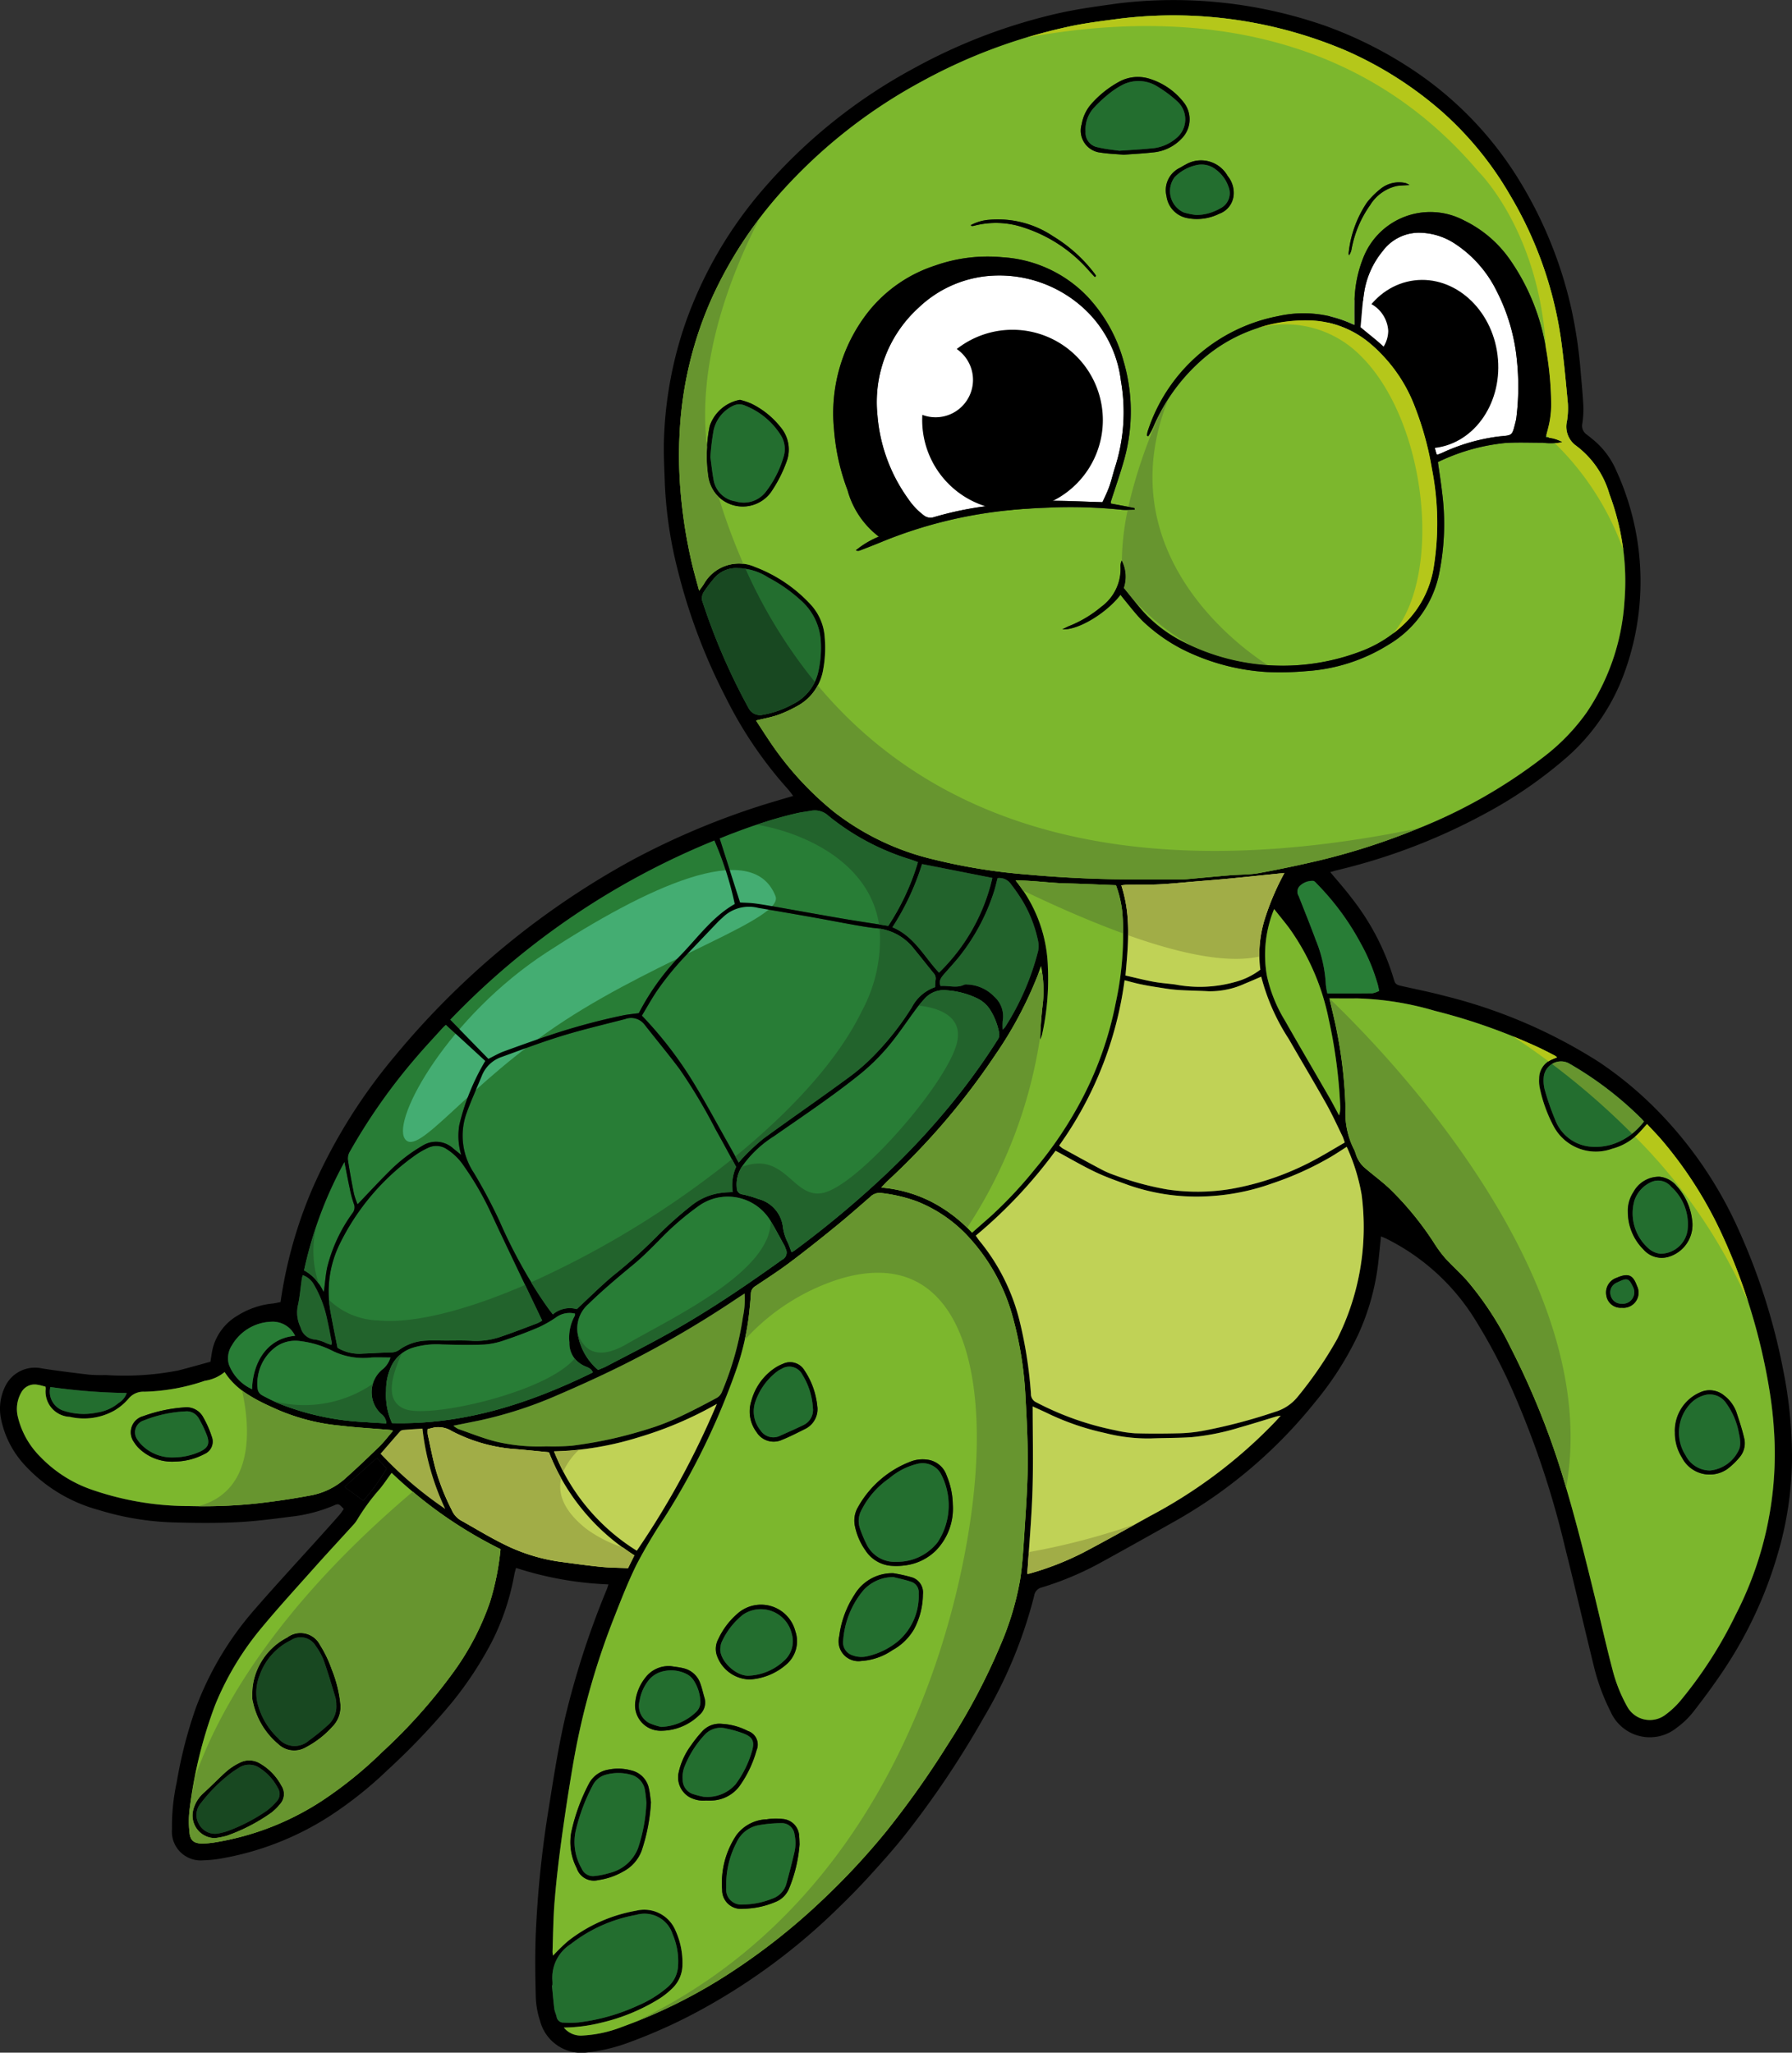 <svg xmlns="http://www.w3.org/2000/svg" xmlns:xlink="http://www.w3.org/1999/xlink" width="147.945" height="169.458" viewBox="0 0 147.945 169.458"><rect x="0" y="0" width="147.945" height="169.458" fill="#333333" stroke="none"/><defs><clipPath id="a"><rect width="147.945" height="169.458" fill="none"/></clipPath></defs><g clip-path="url(#a)"><path d="M240.315,88.332c-1.706-.044-3.287-.152-4.863-.1-1.477.044-2.952.229-4.423.392a27.8,27.8,0,0,0-4.638.946.887.887,0,0,1-.826-.149,5.774,5.774,0,0,1-1.315-1.4,13.635,13.635,0,0,1-2.51-6.848,10.522,10.522,0,0,1,3.38-8.883,9.572,9.572,0,0,1,5.462-2.6,10.315,10.315,0,0,1,8.5,2.937,9.7,9.7,0,0,1,2.756,5.69,14.882,14.882,0,0,1-.516,7.23c-.153.5-.273,1.021-.452,1.516-.163.454-.384.888-.554,1.274" transform="translate(-149.295 -46.872)" fill="#fff" fill-rule="evenodd"/><path d="M248.036,90.816a7.457,7.457,0,1,1-7.457-7.457,7.457,7.457,0,0,1,7.457,7.457" transform="translate(-156.987 -56.135)" fill-rule="evenodd"/><path d="M233.232,89.658a3.088,3.088,0,1,1-3.088-3.088,3.088,3.088,0,0,1,3.088,3.088" transform="translate(-152.903 -58.297)" fill="#fff" fill-rule="evenodd"/><path d="M350.215,77.122c-.3-1.031-.582-2.065-.908-3.083a14.019,14.019,0,0,0-3.24-5.576c-.621-.641-1.355-1.172-2.131-1.833.092-.911.146-1.942.311-2.955a7.08,7.08,0,0,1,1.515-3.323,3.743,3.743,0,0,1,2.973-1.52,5.455,5.455,0,0,1,2.935.869,9.889,9.889,0,0,1,3.5,3.941,15.8,15.8,0,0,1,1.677,5.757,20.846,20.846,0,0,1-.038,4.62,3.058,3.058,0,0,1-.071.4c-.306,1.213-.232,1.114-1.393,1.23a15.723,15.723,0,0,0-4.648,1.341c-.124.054-.25.106-.379.15-.03.011-.074-.014-.105-.022" transform="translate(-231.61 -39.619)" fill="#fff" fill-rule="evenodd"/><path d="M353.656,76.959c.48,3.818-1.82,7.251-5.138,7.668s-6.4-2.34-6.876-6.158,1.821-7.251,5.138-7.668,6.4,2.34,6.876,6.158" transform="translate(-230.022 -47.651)" fill-rule="evenodd"/><path d="M340.622,78.346a2.532,2.532,0,1,1-2.847-2.55,2.716,2.716,0,0,1,2.847,2.55" transform="translate(-226.011 -51.031)" fill="#fff" fill-rule="evenodd"/><path d="M126.358,281.386a2.139,2.139,0,0,0-1.974.437c-.138-.181-.244-.314-.345-.451a41.783,41.783,0,0,1-4.06-7.256,43.316,43.316,0,0,0-2.117-3.984,5.537,5.537,0,0,1-.6-4.934c.379-1.045.846-2.058,1.265-3.088a2.69,2.69,0,0,1,1.658-1.552c1.651-.6,3.294-1.223,4.97-1.736,1.713-.524,3.462-.934,5.2-1.384a1.393,1.393,0,0,1,1.587.443c.966,1.227,1.964,2.43,2.9,3.679a44.631,44.631,0,0,1,2.975,4.978c.575,1.021,1.128,2.055,1.7,3.1a3.672,3.672,0,0,0-.277,2.078c-.263.017-.514.023-.762.051a4.885,4.885,0,0,0-2.674,1.085,31.286,31.286,0,0,0-2.715,2.411,41.464,41.464,0,0,1-3.741,3.369c-1.016.851-1.956,1.795-2.988,2.751" transform="translate(-78.74 -173.311)" fill="#287d36" fill-rule="evenodd"/><path d="M186.476,235.888a3.431,3.431,0,0,0-1.915,1.66,23.65,23.65,0,0,1-2.941,3.791,16.716,16.716,0,0,1-2.38,2.08c-2.3,1.689-4.651,3.307-6.954,4.991a17.129,17.129,0,0,0-1.625,1.514c-.125.119-.232.257-.4.448-.263-.478-.5-.913-.74-1.344-1.05-1.852-2.049-3.737-3.17-5.546a32.362,32.362,0,0,0-4.082-5.241c.4-.663.794-1.379,1.25-2.053a24.207,24.207,0,0,1,2.615-3.156c.813-.847,1.62-1.7,2.432-2.546.135-.141.289-.264.428-.4a3.1,3.1,0,0,1,2.888-.738q2.247.38,4.492.774c1.19.21,2.376.443,3.566.653.594.1,1.191.207,1.792.259a4.405,4.405,0,0,1,3.061,1.765c.524.63,1.025,1.28,1.543,1.914a.642.642,0,0,1,.178.586,3.947,3.947,0,0,0-.036.59" transform="translate(-109.272 -154.395)" fill="#287d36" fill-rule="evenodd"/><path d="M83.8,306.321c-.212-1.092-.421-2.085-.6-3.083a8.956,8.956,0,0,1,.774-5.478,19.449,19.449,0,0,1,6.236-7.334,6.4,6.4,0,0,1,1.115-.637,1.549,1.549,0,0,1,1.5.137,4.758,4.758,0,0,1,1.408,1.389,24.814,24.814,0,0,1,2.3,4.008c.245.511.477,1.028.721,1.539,1.14,2.395,2.283,4.788,3.44,7.214a2.875,2.875,0,0,1-.411.224c-1.059.4-2.113.813-3.187,1.168a6.315,6.315,0,0,1-2.313.268c-.684-.034-1.37-.012-2.055-.014-.541,0-1.085-.03-1.624.007a4.058,4.058,0,0,0-2.189.744,1.156,1.156,0,0,1-.7.229c-.78.02-1.559.072-2.338.1a3.478,3.478,0,0,1-2.084-.484" transform="translate(-55.938 -195.055)" fill="#287d36" fill-rule="evenodd"/><path d="M135.609,212.444a27.487,27.487,0,0,1,1.679,5.246c-1.8,1.025-3,2.7-4.4,4.157a20.115,20.115,0,0,0-3.521,4.855c-.483.067-.9.1-1.314.187a52.972,52.972,0,0,0-5.932,1.6c-1.315.436-2.62.9-3.92,1.38-.416.153-.8.387-1.251.606l-3.158-3.236a63.217,63.217,0,0,1,21.82-14.8" transform="translate(-76.627 -143.062)" fill="#287d36" fill-rule="evenodd"/><path d="M198.287,209.117a19.777,19.777,0,0,1-2.451,5.265c-1.277-.2-2.545-.391-3.809-.607-1.922-.329-3.841-.679-5.762-1.017-.5-.088-1-.176-1.5-.237-.38-.046-.766-.05-1.161-.073l-1.688-5.293c.411-.161.838-.341,1.274-.5a40,40,0,0,1,5.192-1.606c.361-.076.73-.118,1.093-.183a1.649,1.649,0,0,1,1.435.428,19.957,19.957,0,0,0,6.678,3.568c.22.07.436.155.7.25" transform="translate(-122.503 -137.942)" fill="#287d36" fill-rule="evenodd"/><path d="M96.014,259.039l3.25,2.983a18.744,18.744,0,0,0-2.141,5.288,5.435,5.435,0,0,0,.159,2.474l-.654-.529a2.1,2.1,0,0,0-2.551-.231,13.022,13.022,0,0,0-2.73,2.109c-.886.876-1.73,1.794-2.624,2.727a6.764,6.764,0,0,1-.3-.877c-.188-.937-.362-1.878-.5-2.823a1.128,1.128,0,0,1,.157-.656,48.262,48.262,0,0,1,5.492-7.8c.7-.817,1.434-1.6,2.156-2.4a3.586,3.586,0,0,1,.284-.268" transform="translate(-59.205 -174.44)" fill="#287d36" fill-rule="evenodd"/><path d="M80.194,293.7c.163.823.29,1.509.437,2.191a9.551,9.551,0,0,0,.328,1.241.772.772,0,0,1-.1.8,12.859,12.859,0,0,0-2.077,4.432c-.13.568-.168,1.155-.245,1.735a1.039,1.039,0,0,1-.07.337,3.8,3.8,0,0,0-1.609-1.778,32.708,32.708,0,0,1,3.337-8.958" transform="translate(-51.756 -197.78)" fill="#287d36" fill-rule="evenodd"/><path d="M132.624,222.082c.709,1.828-9.313,4.99-17.407,10.266s-12.129,11.392-13.2,9.752,3.617-10.1,11.712-15.377,16.992-9.545,18.894-4.641" transform="translate(-68.599 -148.098)" fill="#44ad72" fill-rule="evenodd"/><path d="M50.227,130.8a28.14,28.14,0,0,1-7.625-1.361c-.053.2-.109.379-.143.558a20.013,20.013,0,0,1-1.827,5.49,29.622,29.622,0,0,1-3.346,5.09,56.813,56.813,0,0,1-5.3,5.559,32.527,32.527,0,0,1-4.717,3.759,24.18,24.18,0,0,1-9.219,3.569,10.312,10.312,0,0,1-1.281.114,2.372,2.372,0,0,1-2.571-2.551,17.183,17.183,0,0,1,.393-3.9,37.088,37.088,0,0,1,1.593-6.175,26.246,26.246,0,0,1,4.824-8.064c1.754-2.024,3.576-3.988,5.368-5.979.549-.61,1.1-1.219,1.639-1.835.138-.157.249-.339.367-.5-.432-.457-.434-.46-.9-.254a12.64,12.64,0,0,1-3.505.893c-1.488.194-2.981.387-4.478.457-1.7.08-3.408.062-5.11.015a23.172,23.172,0,0,1-6.273-1.037,12.8,12.8,0,0,1-6-3.618,7.909,7.909,0,0,1-2.055-4.015,4.178,4.178,0,0,1,.372-2.569,2.717,2.717,0,0,1,3.035-1.474c1.291.2,2.587.361,3.884.513a12.228,12.228,0,0,0,1.35.032,23.443,23.443,0,0,0,6.012-.376c.886-.227,1.765-.478,2.659-.722.071-.412.112-.8.208-1.174a4.412,4.412,0,0,1,2.027-2.633,6.7,6.7,0,0,1,2.912-1c.23-.025.456-.084.642-.119a37.011,37.011,0,0,1,2.564-9.214,45.09,45.09,0,0,1,6.9-11.126A67.191,67.191,0,0,1,52.236,70.98a62.976,62.976,0,0,1,10.446-4.429c.91-.291,1.829-.553,2.8-.843-.148-.192-.282-.393-.443-.569a33.892,33.892,0,0,1-5.141-7.6,48.18,48.18,0,0,1-3.955-10.514,34.708,34.708,0,0,1-1.059-7.177c-.038-1.231-.115-2.466-.064-3.694a32.578,32.578,0,0,1,1.8-9.576A34.277,34.277,0,0,1,63.024,15.6,43.926,43.926,0,0,1,75.4,5.664a45.724,45.724,0,0,1,12.123-4.6C89.12.713,90.751.5,92.372.274A38.009,38.009,0,0,1,109.4,2.126a33.7,33.7,0,0,1,7.114,3.557,29.347,29.347,0,0,1,8.691,8.848,34.81,34.81,0,0,1,4.533,11,38.568,38.568,0,0,1,.763,5.213c.084.952.177,1.9.222,2.858a7.977,7.977,0,0,1-.094,1.4.862.862,0,0,0,.361.867c.294.226.584.46.858.709a6.807,6.807,0,0,1,1.6,2.294,21.969,21.969,0,0,1,.452,17.216,16.924,16.924,0,0,1-4.476,6.369,36.439,36.439,0,0,1-6.891,4.75,49.763,49.763,0,0,1-12.168,4.638c-.179.044-.356.1-.54.153.617.744,1.231,1.426,1.779,2.158a20.141,20.141,0,0,1,3.5,6.794c.085.313.3.378.55.435,1.217.279,2.445.519,3.651.842a42.673,42.673,0,0,1,12.757,5.483,30.71,30.71,0,0,1,4.188,3.391,33.562,33.562,0,0,1,7.353,10.573,51.923,51.923,0,0,1,3.627,11.489,36.581,36.581,0,0,1,.716,7.279,28.544,28.544,0,0,1-1.182,7.854,34.492,34.492,0,0,1-4.466,9.587c-.78,1.169-1.615,2.3-2.48,3.413a6.921,6.921,0,0,1-1.389,1.339,3.534,3.534,0,0,1-5.446-1.3,17.36,17.36,0,0,1-1.413-3.846c-.8-3.242-1.544-6.5-2.361-9.739a75.135,75.135,0,0,0-4.091-12.4,47.089,47.089,0,0,0-3.388-6.494,18.088,18.088,0,0,0-7.3-6.608c-.12-.058-.245-.1-.418-.179-.073.712-.137,1.382-.212,2.052a19.634,19.634,0,0,1-1.678,6.075,26.413,26.413,0,0,1-3.526,5.525,39.949,39.949,0,0,1-11.39,9.745q-3.187,1.807-6.4,3.572a25.4,25.4,0,0,1-4.8,2.014.811.811,0,0,0-.622.67,38,38,0,0,1-4.182,10.095,76.824,76.824,0,0,1-6.5,9.684c-.911,1.146-1.89,2.241-2.876,3.324-.83.911-1.693,1.795-2.579,2.651a51.254,51.254,0,0,1-11.2,8.349,43.737,43.737,0,0,1-6.07,2.769,14.293,14.293,0,0,1-3.519.848,3.529,3.529,0,0,1-3.876-2.626,6.983,6.983,0,0,1-.347-1.892c-.047-1.74-.069-3.485-.005-5.224a88.136,88.136,0,0,1,1.1-10.593c.383-2.412.761-4.822,1.3-7.2A70.069,70.069,0,0,1,50.1,131.2c.048-.121.081-.248.132-.4m7.492-82.037c.172-.243.285-.393.389-.55A3.3,3.3,0,0,1,62.323,46.8,12.064,12.064,0,0,1,66.9,49.882a4.39,4.39,0,0,1,1.184,2.751,9.821,9.821,0,0,1-.124,2.631A4.2,4.2,0,0,1,65.9,58.249a10.944,10.944,0,0,1-1.64.767c-.577.2-1.189.309-1.841.471.393.6.777,1.206,1.18,1.8a26.347,26.347,0,0,0,5.245,5.733,21.353,21.353,0,0,0,8.178,3.921,47.961,47.961,0,0,0,7.906,1.269q2.944.263,5.9.352c2.212.066,4.426.038,6.639.045.254,0,.508-.022.761-.045,1.107-.1,2.212-.21,3.32-.3.8-.067,1.61-.038,2.393-.182q2.617-.481,5.208-1.1a55.707,55.707,0,0,0,7.407-2.374,42.7,42.7,0,0,0,10.9-6.126,16.974,16.974,0,0,0,3.536-3.657,18.423,18.423,0,0,0,3.12-9.157,20.374,20.374,0,0,0-1.239-8.871,7.612,7.612,0,0,0-2.739-3.987,1.936,1.936,0,0,1-.769-2.023,6.666,6.666,0,0,0,.077-1.46c-.165-1.786-.329-3.574-.574-5.351a32.165,32.165,0,0,0-4.229-11.909,27.75,27.75,0,0,0-5.67-6.913A30.839,30.839,0,0,0,111.174,4.2,36.383,36.383,0,0,0,92.5,1.535c-1.39.186-2.789.349-4.159.642A44.674,44.674,0,0,0,76.1,6.727a43.007,43.007,0,0,0-11.6,9.128,34.658,34.658,0,0,0-5.7,8.7,30.938,30.938,0,0,0-2.668,10.871,35,35,0,0,0,.05,5.04,40.733,40.733,0,0,0,.977,6.185c.16.679.358,1.348.564,2.117M46.548,167.385a1.793,1.793,0,0,0,1.45.661,10.455,10.455,0,0,0,3.363-.72A43.1,43.1,0,0,0,60.2,162.92a52.924,52.924,0,0,0,7.724-6.1,59.033,59.033,0,0,0,5.234-5.626,75.823,75.823,0,0,0,5.082-7.176,52.2,52.2,0,0,0,4.36-8.227,24.031,24.031,0,0,0,1.612-5.376c.184-1.174.256-2.367.332-3.555.124-1.948.274-3.9.294-5.849.02-1.893-.077-3.79-.182-5.682A30.238,30.238,0,0,0,83.6,108.7a15.854,15.854,0,0,0-3.505-6.432,11.576,11.576,0,0,0-4.376-3.074,12.606,12.606,0,0,0-2.894-.689,1.1,1.1,0,0,0-.982.31c-.971.848-1.943,1.7-2.942,2.51-1.226,1-2.464,1.983-3.729,2.931-.9.678-1.859,1.291-2.8,1.922a.732.732,0,0,0-.38.611c-.026.506-.081,1.011-.133,1.515a21.25,21.25,0,0,1-1.119,4.9,59.461,59.461,0,0,1-5.895,12.1,42.629,42.629,0,0,0-2.273,3.83c-.745,1.5-1.35,3.076-1.963,4.639a60.9,60.9,0,0,0-3.329,12.067q-.515,3.028-.929,6.075c-.229,1.681-.425,3.369-.564,5.059-.114,1.381-.122,2.772-.172,4.158a1.557,1.557,0,0,0,.048.319,15.043,15.043,0,0,1,1.231-1.2,12.611,12.611,0,0,1,5.614-2.506,2.8,2.8,0,0,1,3.274,1.666,6.406,6.406,0,0,1,.561,2.787,2.728,2.728,0,0,1-.872,1.988,6.586,6.586,0,0,1-1.056.832,15.86,15.86,0,0,1-4.743,1.961,13.413,13.413,0,0,1-3.124.41M109.76,82.421c.214.934.428,1.766.593,2.607a37.739,37.739,0,0,1,.739,6.453,6.67,6.67,0,0,0,.666,3.343c.146.25.191.558.329.814a2.479,2.479,0,0,0,.5.692c.7.618,1.47,1.169,2.152,1.81a25.621,25.621,0,0,1,3.731,4.584,9.536,9.536,0,0,0,.875,1.17c.579.634,1.228,1.205,1.795,1.849a26.35,26.35,0,0,1,3.6,5.541A64.888,64.888,0,0,1,129,121.81c1.023,3.348,1.868,6.741,2.7,10.139.482,1.973.921,3.957,1.44,5.92a12.56,12.56,0,0,0,1.218,3.04,2.127,2.127,0,0,0,3.142.657,7.133,7.133,0,0,0,1.2-1.112,35.108,35.108,0,0,0,4.594-7.133,29,29,0,0,0,3.226-14.065,34.385,34.385,0,0,0-.412-4.37,50.008,50.008,0,0,0-4.012-13.123,33.718,33.718,0,0,0-4.888-7.629c-.377-.441-.785-.855-1.227-1.334-.246.273-.437.5-.639.708a4.7,4.7,0,0,1-2.242,1.329,3.945,3.945,0,0,1-4.826-1.855,11.862,11.862,0,0,1-1.151-3.187,2.865,2.865,0,0,1-.047-.759,1.683,1.683,0,0,1,1.1-1.589l.372-.157a1.433,1.433,0,0,0-.185-.146c-.453-.23-.9-.469-1.363-.682a48.632,48.632,0,0,0-8.539-3.012,25.22,25.22,0,0,0-6.393-1.028c-.742.007-1.485,0-2.3,0M80.552,102.015c.118.166.21.314.32.447a16.7,16.7,0,0,1,3.3,6.6,35.593,35.593,0,0,1,.936,6.007.747.747,0,0,0,.425.7,24.307,24.307,0,0,0,6.543,2.318,9.84,9.84,0,0,0,1.616.246c1.213.035,2.429.029,3.643,0a12.567,12.567,0,0,0,1.919-.193,44.038,44.038,0,0,0,6-1.573,3.766,3.766,0,0,0,1.891-1.267,32.623,32.623,0,0,0,3.24-4.737,20.572,20.572,0,0,0,2.02-11.941,15.962,15.962,0,0,0-1.227-3.938c-.438.279-.844.549-1.261.8a25.95,25.95,0,0,1-4.9,2.223,18.348,18.348,0,0,1-5.082,1.048,17.075,17.075,0,0,1-6.745-.9c-.935-.337-1.878-.666-2.772-1.093C89.319,96.225,88.259,95.6,87.146,95a39.445,39.445,0,0,1-6.594,7.015m-32.934,6.061c1.032-.956,1.972-1.9,2.988-2.751a41.461,41.461,0,0,0,3.741-3.369,31.343,31.343,0,0,1,2.715-2.411,4.885,4.885,0,0,1,2.674-1.085c.248-.028.5-.034.761-.051a3.675,3.675,0,0,1,.278-2.078c-.574-1.049-1.127-2.083-1.7-3.1A44.679,44.679,0,0,0,56.1,88.249C55.162,87,54.164,85.8,53.2,84.57a1.394,1.394,0,0,0-1.587-.443c-1.736.45-3.485.859-5.2,1.384-1.677.513-3.32,1.139-4.97,1.736A2.69,2.69,0,0,0,39.784,88.8c-.419,1.03-.886,2.043-1.266,3.088a5.537,5.537,0,0,0,.6,4.934,43.312,43.312,0,0,1,2.117,3.984,41.806,41.806,0,0,0,4.06,7.256c.1.137.207.27.345.451a2.138,2.138,0,0,1,1.974-.437M32.33,121.591c-.333.459-.624.9-.952,1.3a17.29,17.29,0,0,0-1.873,2.542,2.715,2.715,0,0,1-.392.511c-1.051,1.157-2.117,2.3-3.156,3.468-1.482,1.663-2.987,3.309-4.407,5.025a24.139,24.139,0,0,0-3.787,6.315,36.826,36.826,0,0,0-2.107,8.629,8.022,8.022,0,0,0-.006,1.919c.062.639.372.881,1.024.89a6.773,6.773,0,0,0,1.163-.111,22.8,22.8,0,0,0,8.77-3.433,33.582,33.582,0,0,0,4.961-4.022,44.367,44.367,0,0,0,5.814-6.51,22.079,22.079,0,0,0,3.067-5.851,21.762,21.762,0,0,0,.875-4.374,36.5,36.5,0,0,1-8.993-6.3M77.2,81.494a3.9,3.9,0,0,1,.036-.59.643.643,0,0,0-.178-.586c-.519-.635-1.02-1.284-1.544-1.914a4.4,4.4,0,0,0-3.061-1.765c-.6-.052-1.2-.155-1.791-.259-1.19-.209-2.376-.442-3.566-.653q-2.244-.4-4.492-.774a3.1,3.1,0,0,0-2.888.738c-.139.137-.293.26-.428.4-.812.847-1.619,1.7-2.432,2.546a24.181,24.181,0,0,0-2.615,3.156c-.456.674-.849,1.39-1.25,2.053a32.326,32.326,0,0,1,4.082,5.241c1.121,1.809,2.12,3.693,3.17,5.546.244.43.477.866.74,1.344.171-.191.277-.329.4-.448a17.09,17.09,0,0,1,1.625-1.514c2.3-1.684,4.655-3.3,6.954-4.991a16.751,16.751,0,0,0,2.38-2.08,23.65,23.65,0,0,0,2.941-3.791,3.43,3.43,0,0,1,1.915-1.66M87.443,94.57a2.22,2.22,0,0,0,.3.247c1.06.582,2.119,1.167,3.189,1.732a7.615,7.615,0,0,0,1.13.485,24.311,24.311,0,0,0,4.28,1.162,16.892,16.892,0,0,0,5.314-.043,22.893,22.893,0,0,0,6.779-2.342c.876-.463,1.721-.984,2.587-1.483a4.8,4.8,0,0,0-.175-.5c-.44-.9-.85-1.807-1.338-2.676-1.015-1.806-2.078-3.585-3.111-5.381a17.386,17.386,0,0,1-2.268-5.138c-.461.2-.9.393-1.347.573a6.9,6.9,0,0,1-3.007.632c-.857-.051-1.717-.05-2.573-.113-.6-.044-1.2-.15-1.794-.242-.442-.068-.883-.147-1.32-.241-.394-.084-.783-.2-1.24-.311a30.376,30.376,0,0,1-5.4,13.644m-1.5-14.82c-.089.252-.173.5-.266.754a32.657,32.657,0,0,1-3.528,6.607,58.212,58.212,0,0,1-8.895,10.4c-.15.139-.285.3-.5.524a11.19,11.19,0,0,1,4.132,1.169,12.371,12.371,0,0,1,3.363,2.56c.541-.476,1.054-.925,1.564-1.377a34.967,34.967,0,0,0,3.607-3.848,32.6,32.6,0,0,0,3.859-5.727,29.134,29.134,0,0,0,2.836-8.039,26.3,26.3,0,0,0,.548-7.39,9.088,9.088,0,0,0-.531-2.309c-1.4-.052-2.765-.118-4.13-.15s-2.72-.247-4.156-.246A11.821,11.821,0,0,1,86.513,79.9a21.127,21.127,0,0,1-.486,5.533,2.3,2.3,0,0,1-.157.388C85.9,84.8,85.98,83.8,86.1,82.8a10.255,10.255,0,0,0-.152-3.052M27.862,111.266a3.478,3.478,0,0,0,2.083.484c.78-.029,1.558-.081,2.338-.1a1.154,1.154,0,0,0,.7-.229,4.058,4.058,0,0,1,2.189-.744c.539-.037,1.083-.008,1.624-.007.685,0,1.371-.02,2.055.014a6.31,6.31,0,0,0,2.313-.268c1.073-.356,2.127-.77,3.187-1.168a2.944,2.944,0,0,0,.411-.224c-1.157-2.426-2.3-4.82-3.44-7.214-.244-.511-.476-1.028-.721-1.539a24.813,24.813,0,0,0-2.3-4.008,4.76,4.76,0,0,0-1.408-1.389,1.551,1.551,0,0,0-1.5-.137,6.376,6.376,0,0,0-1.115.637,19.45,19.45,0,0,0-6.237,7.334,8.956,8.956,0,0,0-.773,5.478c.175,1,.384,1.992.6,3.083M3.751,114.474c-.234-.055-.437-.121-.646-.15a1.245,1.245,0,0,0-1.341.626,2.73,2.73,0,0,0-.284,2.04,6.914,6.914,0,0,0,1.848,3.277,10.766,10.766,0,0,0,4.316,2.74,24.546,24.546,0,0,0,8.045,1.332,42.134,42.134,0,0,0,5.734-.244c1.374-.163,2.747-.36,4.106-.617a5.876,5.876,0,0,0,2.842-1.3c1.011-.892,1.987-1.824,2.955-2.764.4-.386.732-.837,1.122-1.29a1.423,1.423,0,0,0-.227-.071c-1.359-.115-2.723-.19-4.077-.348A17.069,17.069,0,0,1,23,116.415c-1.669-.758-3.382-1.473-4.453-3.146a3.34,3.34,0,0,1-1.638.724,16.616,16.616,0,0,1-4.991.9,1.579,1.579,0,0,0-1.317.59,4.651,4.651,0,0,1-1.157.966,5.143,5.143,0,0,1-3.681.52,2.092,2.092,0,0,1-1.988-2.327c0-.039-.01-.078-.022-.168m61.6-11.094c.105-.06.175-.092.236-.137a81.94,81.94,0,0,0,7.725-6.467,61.818,61.818,0,0,0,5.219-5.631,54.135,54.135,0,0,0,3.84-5.319.75.75,0,0,0,.108-.6,5.49,5.49,0,0,0-.661-1.743A2.613,2.613,0,0,0,80.626,82.4a6.849,6.849,0,0,0-2.476-.639,2.109,2.109,0,0,0-1.761.635,11.162,11.162,0,0,0-.75.9c-.58.784-1.128,1.592-1.719,2.367A17.28,17.28,0,0,1,71,88.687c-2.289,1.838-4.727,3.467-7.133,5.142a9.156,9.156,0,0,0-2.646,2.538,2.667,2.667,0,0,0-.391,1.68.524.524,0,0,0,.478.556,8.894,8.894,0,0,1,1.291.377,2.715,2.715,0,0,1,2.033,2.265,3.908,3.908,0,0,0,.377,1.269c.129.258.215.539.341.865m-6.367-34a63.211,63.211,0,0,0-21.82,14.8l3.158,3.236c.447-.219.834-.453,1.251-.606,1.3-.477,2.606-.944,3.921-1.38a52.947,52.947,0,0,1,5.932-1.6c.41-.085.831-.12,1.314-.187a20.107,20.107,0,0,1,3.521-4.855c1.4-1.457,2.6-3.131,4.4-4.157a27.5,27.5,0,0,0-1.678-5.246m25.831,60.544a1.022,1.022,0,0,0,.177-.019,23.834,23.834,0,0,0,4.41-1.72c1.868-.979,3.707-2.015,5.553-3.035a40.548,40.548,0,0,0,10.349-7.806c.119-.128.234-.259.43-.475-.211.039-.287.044-.36.066-1.027.308-2.048.635-3.081.924a19.706,19.706,0,0,1-3.893.782c-1.129.08-2.265.063-3.4.109a14.253,14.253,0,0,1-3.764-.447,21.325,21.325,0,0,1-4.642-1.578c-.433-.211-.874-.4-1.34-.619,0,2.352.057,4.643-.016,6.93s-.28,4.587-.428,6.889M49.382,113.091c.234-.1.454-.177.659-.284,1.643-.862,3.3-1.7,4.921-2.6,2.518-1.391,4.932-2.952,7.3-4.587q1.158-.8,2.3-1.62a.653.653,0,0,0,.3-.9,1.6,1.6,0,0,0-.136-.324c-.379-.683-.74-1.379-1.149-2.043a4.122,4.122,0,0,0-5.9-1.168,23.086,23.086,0,0,0-3.31,2.881c-.663.663-1.324,1.336-2.047,1.932-1.282,1.057-2.553,2.124-3.745,3.283a2.683,2.683,0,0,0-.831,2.711,4.914,4.914,0,0,0,1.633,2.722M37.438,117.7a2.155,2.155,0,0,0,.376.26c1.03.358,2.048.77,3.1,1.041a15.342,15.342,0,0,0,4.185.4,20.462,20.462,0,0,0,2.111-.05c1.138-.146,2.275-.339,3.394-.593,1.139-.258,2.267-.579,3.379-.939a19.945,19.945,0,0,0,2.331-.953c.971-.457,1.92-.961,2.866-1.468a.973.973,0,0,0,.409-.456,25.41,25.41,0,0,0,1.751-6.243,7.01,7.01,0,0,0,.135-1.916c-.223.145-.4.258-.581.377a85.483,85.483,0,0,1-9.3,5.442c-1.815.906-3.664,1.748-5.526,2.552a34,34,0,0,1-6.444,2.1c-.681.144-1.364.275-2.184.44M75.783,71.175c-.265-.1-.48-.18-.7-.25a19.947,19.947,0,0,1-6.678-3.568,1.649,1.649,0,0,0-1.435-.428c-.364.066-.732.108-1.093.183a40.117,40.117,0,0,0-5.192,1.606c-.436.155-.863.335-1.274.5L61.1,74.506c.4.023.781.026,1.161.072.5.061,1,.15,1.5.237,1.921.337,3.84.687,5.762,1.017,1.264.216,2.532.4,3.809.607a19.783,19.783,0,0,0,2.451-5.265M35.312,117.982a2.208,2.208,0,0,0,0,.432c.212.973.4,1.952.66,2.912a18.63,18.63,0,0,0,1.317,3.318,1.821,1.821,0,0,0,.745.864c1.126.627,2.226,1.3,3.377,1.882a15.062,15.062,0,0,0,4.775,1.532c1.14.152,2.279.314,3.423.429.734.074,1.476.073,2.238.107l.524-1.056a17.6,17.6,0,0,1-7.053-8.511c-1.058-.1-2.064-.214-3.073-.286a13.392,13.392,0,0,1-4.958-1.47,2.119,2.119,0,0,0-1.389-.3c-.171.035-.341.08-.589.14m68.744-37.932a9.59,9.59,0,0,1,.342-4.113,21.3,21.3,0,0,1,1.643-3.866l-.742.078c-1.3.132-2.594.269-3.892.393-.911.087-1.823.156-2.736.232-.97.081-1.94.185-2.912.234-.9.044-1.8.025-2.7.039-.144,0-.287.025-.483.043.817,2.465.566,4.937.344,7.447.8.182,1.554.375,2.314.516.592.11,1.2.148,1.8.228a10.745,10.745,0,0,0,4.979-.222,5.912,5.912,0,0,0,2.046-1.007m-56.584,28.4a1.887,1.887,0,0,0-1.51.276,9.49,9.49,0,0,1-1.47.846c-.913.392-1.845.743-2.787,1.058A6.393,6.393,0,0,1,40,111c-1.172.052-2.349.022-3.522-.007a6.765,6.765,0,0,0-2.316.248,2.938,2.938,0,0,0-1.838,1.521,4.635,4.635,0,0,0-.443,2.041,5.6,5.6,0,0,0,.49,2.682c5.919.15,11.338-1.618,16.57-4.18-.1-.288-.325-.376-.56-.478a2.04,2.04,0,0,1-1.368-1.994,3.7,3.7,0,0,1,.445-2.205c.028-.04.013-.111.018-.179M60.961,46.911a2.364,2.364,0,0,0-2.026.859,10.649,10.649,0,0,0-.812,1.072.955.955,0,0,0-.09.93,51.644,51.644,0,0,0,3.8,8.737,1.052,1.052,0,0,0,1.126.5,7.945,7.945,0,0,0,2.471-.867,3.936,3.936,0,0,0,2.145-2.772,9,9,0,0,0,.178-2.55,4.874,4.874,0,0,0-1.682-3.295,12.546,12.546,0,0,0-2.633-1.84,4.644,4.644,0,0,0-2.481-.774M36.81,84.6a3.545,3.545,0,0,0-.284.268c-.722.8-1.46,1.579-2.156,2.4a48.284,48.284,0,0,0-5.492,7.8,1.13,1.13,0,0,0-.157.656c.141.945.315,1.886.5,2.823a6.716,6.716,0,0,0,.3.877c.894-.933,1.738-1.851,2.624-2.727a13.032,13.032,0,0,1,2.73-2.109,2.1,2.1,0,0,1,2.552.231l.653.529a5.435,5.435,0,0,1-.158-2.474,18.725,18.725,0,0,1,2.141-5.288L36.81,84.6m15.765,43.422A68.541,68.541,0,0,0,59.181,115.9a30.666,30.666,0,0,1-6.48,2.761,25.719,25.719,0,0,1-6.958,1.159,16.944,16.944,0,0,0,6.831,8.2M45.61,163.9l-.044,0c.062.64.113,1.281.193,1.919.029.228.139.445.192.673a.56.56,0,0,0,.576.48,8.536,8.536,0,0,0,1.23-.015,16.368,16.368,0,0,0,4.927-1.4,9.346,9.346,0,0,0,2.382-1.468,2.468,2.468,0,0,0,.9-1.658,5.636,5.636,0,0,0-.436-2.75,2.433,2.433,0,0,0-3.016-1.6,12.252,12.252,0,0,0-5.394,2.409,3.282,3.282,0,0,0-1.514,3.054,3.238,3.238,0,0,1,0,.352M32.234,112.067c-.566,0-1.055-.018-1.542,0a5.78,5.78,0,0,1-3.14-.5,8.1,8.1,0,0,0-2.721-.849,2.785,2.785,0,0,0-2,.438,3.737,3.737,0,0,0-1.542,2.535,3.08,3.08,0,0,0,0,1.037.692.692,0,0,0,.315.436c.44.251.9.469,1.364.676A21.9,21.9,0,0,0,30.2,117.4c.556.047,1.114.072,1.7.107a1.039,1.039,0,0,0-.441-.792,2.435,2.435,0,0,1,.066-3.619,1.986,1.986,0,0,0,.716-1.032M82.777,85.011a2.009,2.009,0,0,0,.213-.226,21.473,21.473,0,0,0,2.719-6.265,2.085,2.085,0,0,0-.006-.858A10.791,10.791,0,0,0,84.5,74.5,14.64,14.64,0,0,0,83.473,73a1.16,1.16,0,0,0-1.108-.51c-.118.437-.206.859-.346,1.263a16.949,16.949,0,0,1-2.868,5.28c-.385.467-.8.912-1.194,1.369-.242.279-.483.56-.3,1,.664-.061,1.324.205,1.961-.115a.554.554,0,0,1,.233-.013,3.261,3.261,0,0,1,2.24,1.006,2.175,2.175,0,0,1,.692,2.019,5.872,5.872,0,0,0,0,.71m22.409-9.968a9.959,9.959,0,0,0-.6,5.5,11.888,11.888,0,0,0,1.476,3.684c1.206,2.123,2.445,4.229,3.663,6.345.286.5.549,1.009.822,1.513a2.175,2.175,0,0,0,.094-.827,41.8,41.8,0,0,0-.952-7.127,19.538,19.538,0,0,0-3.269-7.524c-.383-.507-.788-1-1.238-1.563M73.673,76.552c1.813.752,2.632,2.453,3.851,3.748a15.807,15.807,0,0,0,4.406-7.822l-5.806-1.144a21.1,21.1,0,0,1-2.45,5.219m62.052,16.033c-.1-.112-.161-.187-.229-.255A28.729,28.729,0,0,0,129.5,87.77a1.435,1.435,0,0,0-2.044,1.061,2.972,2.972,0,0,0,.066,1.1,20.686,20.686,0,0,0,.859,2.482,3.433,3.433,0,0,0,2.726,2.225,4.7,4.7,0,0,0,1.91-.141,5.245,5.245,0,0,0,2.705-1.916M113.862,81.806c-.048-.228-.068-.362-.105-.492a15.875,15.875,0,0,0-1.429-3.458A21.46,21.46,0,0,0,108.762,73c-.11-.108-.232-.276-.357-.283a1.5,1.5,0,0,0-1.112.433.675.675,0,0,0-.08.815c.472,1.2.957,2.39,1.4,3.6a11.237,11.237,0,0,1,.842,3.689,5.212,5.212,0,0,0,.129.757c1.285,0,2.5.008,3.71-.008a2.024,2.024,0,0,0,.565-.2M28.437,95.919a32.708,32.708,0,0,0-3.337,8.958,3.8,3.8,0,0,1,1.609,1.778,1.039,1.039,0,0,0,.07-.337c.077-.579.115-1.167.245-1.735a12.86,12.86,0,0,1,2.077-4.432.772.772,0,0,0,.1-.8,9.655,9.655,0,0,1-.328-1.241c-.147-.682-.274-1.368-.437-2.191m2.985,24.093a31.314,31.314,0,0,0,5.329,4.551,21.033,21.033,0,0,1-1.877-6.624c-.555.038-1.077.069-1.6.114a.415.415,0,0,0-.253.122c-.529.6-1.049,1.2-1.6,1.838m-7.055-9.731a2.054,2.054,0,0,0-2-1.164,3.912,3.912,0,0,0-3.218,1.945,1.93,1.93,0,0,0-.253,1.578,3.66,3.66,0,0,0,1.917,2.048c.062-2.275,1.289-4.228,3.557-4.406m2.988.75a.684.684,0,0,0,.038-.2c-.122-.631-.236-1.265-.381-1.892a9.45,9.45,0,0,0-1.093-2.887,1.733,1.733,0,0,0-.92-.783,2.181,2.181,0,0,0-.076.259c-.112.771-.172,1.553-.345,2.31a2.806,2.806,0,0,0,.241,1.756,1.316,1.316,0,0,0,1.217.994,3.508,3.508,0,0,1,.938.316c.122.043.245.083.382.129m-23.2,3.474a1.646,1.646,0,0,0,1.182,1.981A5.322,5.322,0,0,0,8,116.612a3.586,3.586,0,0,0,1.8-.8A1.489,1.489,0,0,0,10.46,115a49.673,49.673,0,0,1-6.3-.494m24.282,8.249,1.552,1.129a15.389,15.389,0,0,0,1.924-2.651l-.8-.871-2.675,2.393" transform="translate(0 0)" fill-rule="evenodd"/><path d="M173.313,51.379c-.206-.768-.4-1.438-.564-2.117a40.728,40.728,0,0,1-.977-6.185,35,35,0,0,1-.05-5.04,30.939,30.939,0,0,1,2.668-10.871,34.679,34.679,0,0,1,5.7-8.7,43.016,43.016,0,0,1,11.6-9.128,44.687,44.687,0,0,1,12.249-4.55c1.37-.292,2.769-.455,4.159-.641a36.375,36.375,0,0,1,18.67,2.669,30.845,30.845,0,0,1,7.795,4.947,27.751,27.751,0,0,1,5.67,6.913,32.171,32.171,0,0,1,4.229,11.909c.245,1.776.409,3.565.573,5.351a6.685,6.685,0,0,1-.077,1.46,1.936,1.936,0,0,0,.769,2.023,7.609,7.609,0,0,1,2.738,3.987,20.364,20.364,0,0,1,1.239,8.871,18.427,18.427,0,0,1-3.12,9.157,16.975,16.975,0,0,1-3.536,3.657,42.7,42.7,0,0,1-10.9,6.126,55.7,55.7,0,0,1-7.407,2.373q-2.589.618-5.208,1.1c-.782.144-1.6.114-2.393.181-1.107.092-2.213.2-3.319.3-.253.023-.508.047-.761.045-2.213-.008-4.428.021-6.639-.045q-2.954-.088-5.9-.352a47.986,47.986,0,0,1-7.906-1.27,21.348,21.348,0,0,1-8.178-3.921,26.337,26.337,0,0,1-5.245-5.732c-.4-.594-.788-1.2-1.181-1.8.652-.162,1.264-.267,1.841-.471a10.945,10.945,0,0,0,1.64-.767,4.2,4.2,0,0,0,2.066-2.986,9.831,9.831,0,0,0,.124-2.631A4.393,4.393,0,0,0,182.5,52.5a12.057,12.057,0,0,0-4.581-3.081,3.3,3.3,0,0,0-4.215,1.413c-.1.157-.217.307-.389.55m33.994-7.194a.564.564,0,0,1,0-.168c.361-1.134.759-2.257,1.082-3.4a14.753,14.753,0,0,0-.043-8.215,12.678,12.678,0,0,0-3.026-5.358,10.615,10.615,0,0,0-6.982-3.192,13,13,0,0,0-5.544.687,11.62,11.62,0,0,0-5.513,3.817,13.535,13.535,0,0,0-2.831,9.717,17.943,17.943,0,0,0,1.117,5.012,7.219,7.219,0,0,0,2.582,3.832,7.337,7.337,0,0,0-1.9,1.132.482.482,0,0,0,.329.015c.674-.263,1.348-.526,2.015-.8a37.369,37.369,0,0,1,10.135-2.51c1.258-.146,2.529-.194,3.8-.249a41.152,41.152,0,0,1,5.677.194c.354.034.715,0,1.083,0-.022-.082-.025-.143-.041-.146-.642-.125-1.284-.245-1.939-.367m.791,7.528c.113.143.214.279.323.408a23.365,23.365,0,0,0,1.525,1.775,13.948,13.948,0,0,0,4.194,2.751,17.928,17.928,0,0,0,6.059,1.445,24.088,24.088,0,0,0,3.277-.078,14.546,14.546,0,0,0,6.785-2.2,8.873,8.873,0,0,0,4.1-5.63,20.381,20.381,0,0,0,.289-6.933c-.092-.83-.228-1.654-.345-2.488.127-.061.229-.117.336-.161a16.451,16.451,0,0,1,5.288-1.424c1.009-.056,2.023-.012,3.035-.015a4.962,4.962,0,0,0,1.609-.055,3.866,3.866,0,0,0-1.359-.409c.121-.5.259-.948.332-1.407a7.827,7.827,0,0,0,.111-1.4,27.374,27.374,0,0,0-.5-4.885,17.764,17.764,0,0,0-2.848-6.879,9.855,9.855,0,0,0-3.864-3.326,5.941,5.941,0,0,0-8.315,3.131,10.126,10.126,0,0,0-.708,3.775c-.012.562,0,1.125,0,1.729-.107-.045-.178-.071-.245-.1a9.571,9.571,0,0,0-6.072-.623,14.119,14.119,0,0,0-10.754,9.518,2.492,2.492,0,0,0-.063.35l.115.044a5.836,5.836,0,0,0,.49-.951,15.552,15.552,0,0,1,3.66-5.111,13.047,13.047,0,0,1,8.945-3.505,8.071,8.071,0,0,1,5,1.734,12.648,12.648,0,0,1,3.956,5.506,25.46,25.46,0,0,1,1.369,5.021,23.117,23.117,0,0,1,.15,8.1,8.313,8.313,0,0,1-2.107,4.37,10.41,10.41,0,0,1-3.6,2.47,18.138,18.138,0,0,1-15.121-.727,11.36,11.36,0,0,1-3.267-2.543c-.521-.6-1.012-1.233-1.5-1.834a2.932,2.932,0,0,0-.169-2.268,1.036,1.036,0,0,0-.1.48,3.874,3.874,0,0,1-1.6,3.349,9.689,9.689,0,0,1-2.6,1.562c-.168.067-.329.154-.6.284,1.289.1,3.662-1.352,4.8-2.853m.274-36.325c.84-.065,1.6-.1,2.357-.187a3.693,3.693,0,0,0,2.427-1.163,2.25,2.25,0,0,0,.172-2.95,5.737,5.737,0,0,0-2.794-1.956,3.223,3.223,0,0,0-2.609.264A8.455,8.455,0,0,0,205.7,11.19a3.36,3.36,0,0,0-.8,1.671,1.825,1.825,0,0,0,1.574,2.355c.653.1,1.319.122,1.9.173M176.685,35.622a3.256,3.256,0,0,0-2.5,2.175,12.281,12.281,0,0,0-.139,4.013,2.882,2.882,0,0,0,5.16,1.489,11.138,11.138,0,0,0,1.315-2.537,2.858,2.858,0,0,0-.507-2.909,6.975,6.975,0,0,0-2.4-1.92,6.22,6.22,0,0,0-.929-.311m40.763-17.076a2.186,2.186,0,0,0-.5-1.4,2.516,2.516,0,0,0-3.463-.948c-.176.084-.337.2-.511.286A2.042,2.042,0,0,0,211.9,18.8a2.121,2.121,0,0,0,1.679,1.811,4.138,4.138,0,0,0,2.671-.348,1.8,1.8,0,0,0,1.2-1.718m-11.468,6.94.106-.091c-.04-.062-.075-.128-.121-.186a12.269,12.269,0,0,0-3.42-3.082,8.18,8.18,0,0,0-5.274-1.367,3.845,3.845,0,0,0-1.538.444c.059.049.074.072.088.072a.763.763,0,0,0,.166-.015,7.1,7.1,0,0,1,4.082.128,12.055,12.055,0,0,1,5.41,3.557c.159.187.333.362.5.542m25.977-7.6a1.708,1.708,0,0,0-.313-.156,2.432,2.432,0,0,0-2,.417,6.794,6.794,0,0,0-1.2,1.186,9.193,9.193,0,0,0-1.513,4.191.474.474,0,0,0,.036.166,1.272,1.272,0,0,0,.208-.5,9.072,9.072,0,0,1,1.528-3.636,3.488,3.488,0,0,1,2.221-1.59c.295-.043.6-.046,1.03-.077" transform="translate(-115.594 -2.615)" fill="#7cb72d" fill-rule="evenodd"/><path d="M295.645,122.8c-1.97-1.252-13.349-9.168-8.208-21.994-.233.37-.45.75-.659,1.138a40.318,40.318,0,0,0-2.655,7.782l.5.094c.015,0,.019.064.04.146-.2,0-.4.008-.591.01a21.556,21.556,0,0,0-.487,4.209,2.947,2.947,0,0,1,.155,2.241c.146.179.294.364.441.546a19.113,19.113,0,0,0,5.372,4.341,17.432,17.432,0,0,0,5.478,1.435c.205.02.41.037.615.051" transform="translate(-190.968 -67.887)" fill="#67952f" fill-rule="evenodd"/><path d="M298.394,94.247c.009-.018,0-.009-.008.01l.008-.01" transform="translate(-200.936 -63.46)" fill="#67952f" fill-rule="evenodd"/><path d="M140.6,370.458a13.428,13.428,0,0,0,3.124-.41,15.877,15.877,0,0,0,4.743-1.961,6.621,6.621,0,0,0,1.055-.832,2.728,2.728,0,0,0,.873-1.989,6.4,6.4,0,0,0-.561-2.787,2.8,2.8,0,0,0-3.274-1.667,12.612,12.612,0,0,0-5.615,2.506,15.152,15.152,0,0,0-1.231,1.2,1.578,1.578,0,0,1-.047-.319c.05-1.387.058-2.777.172-4.158.138-1.69.334-3.378.564-5.059q.414-3.044.929-6.075a60.875,60.875,0,0,1,3.329-12.066c.613-1.563,1.219-3.138,1.963-4.639a42.668,42.668,0,0,1,2.273-3.831,59.435,59.435,0,0,0,5.9-12.1,21.25,21.25,0,0,0,1.119-4.9c.052-.5.107-1.009.133-1.514a.731.731,0,0,1,.38-.611c.939-.632,1.894-1.245,2.8-1.923,1.265-.948,2.5-1.933,3.729-2.931,1-.813,1.971-1.662,2.942-2.509a1.1,1.1,0,0,1,.982-.31,12.622,12.622,0,0,1,2.894.689,11.573,11.573,0,0,1,4.376,3.074,15.849,15.849,0,0,1,3.505,6.432,30.222,30.222,0,0,1,1.061,6.636c.105,1.892.2,3.788.182,5.682-.02,1.951-.17,3.9-.294,5.849-.076,1.188-.149,2.381-.332,3.555a24.032,24.032,0,0,1-1.612,5.376,52.2,52.2,0,0,1-4.36,8.227,75.614,75.614,0,0,1-5.082,7.176,59.031,59.031,0,0,1-5.234,5.627,52.962,52.962,0,0,1-7.724,6.1,43.087,43.087,0,0,1-8.843,4.406,10.452,10.452,0,0,1-3.362.72,1.793,1.793,0,0,1-1.45-.661m32.109-43.221a6.4,6.4,0,0,0-.508-2.354,1.933,1.933,0,0,0-1.6-1.31,2.786,2.786,0,0,0-1.264.117,8.408,8.408,0,0,0-4.453,3.8,2.2,2.2,0,0,0-.249,1.592,5.254,5.254,0,0,0,.859,1.975,2.8,2.8,0,0,0,2.019,1.268,5.431,5.431,0,0,0,1.329-.034,4.4,4.4,0,0,0,2.438-1.184,4.954,4.954,0,0,0,1.426-3.873m-24.917,24.588c-.043-.3-.072-.694-.16-1.073a1.908,1.908,0,0,0-1.46-1.521,4.034,4.034,0,0,0-1.9-.063,2.222,2.222,0,0,0-1.6,1.167,15.747,15.747,0,0,0-1.453,4.009,4.637,4.637,0,0,0,.45,2.951,1.486,1.486,0,0,0,1.788.986,5.723,5.723,0,0,0,2.04-.7,3.221,3.221,0,0,0,1.527-1.714,15.249,15.249,0,0,0,.775-4.044m12.266,3.531c-.013-.286-.011-.482-.034-.675a1.465,1.465,0,0,0-1.354-1.44,4.687,4.687,0,0,0-1.326.027,3.248,3.248,0,0,0-2.506,1.312,7.1,7.1,0,0,0-1.173,4.5,1.549,1.549,0,0,0,1.74,1.57,7,7,0,0,0,2.614-.543,2,2,0,0,0,1.158-1.1,11.879,11.879,0,0,0,.88-3.649m7.746-22.405a3.618,3.618,0,0,0-3.208,1.772,8.088,8.088,0,0,0-1.262,3.429,1.641,1.641,0,0,0,1.834,2.042,5.1,5.1,0,0,0,2.561-.895,4.61,4.61,0,0,0,1.783-1.732,6.239,6.239,0,0,0,.73-2.863,1.309,1.309,0,0,0-.968-1.43,12.846,12.846,0,0,0-1.471-.323m-15.452,18.763a4.592,4.592,0,0,0,.469,0,2.975,2.975,0,0,0,2.266-1.17,9.44,9.44,0,0,0,1.428-2.994,1.176,1.176,0,0,0-.722-1.576,5.284,5.284,0,0,0-2.126-.587,1.921,1.921,0,0,0-1.64.618,9.991,9.991,0,0,0-.912,1.139,5.914,5.914,0,0,0-1.052,2.327,1.892,1.892,0,0,0,.879,1.95,2.426,2.426,0,0,0,1.41.294m3.594-9.992a5.042,5.042,0,0,0,3.111-1.321,2.522,2.522,0,0,0,.656-2.651,2.926,2.926,0,0,0-4.782-1.46,6.266,6.266,0,0,0-1.578,2.093,1.716,1.716,0,0,0-.116,1.369,2.937,2.937,0,0,0,2.709,1.97m5.59-22.452c-.023-.168-.039-.4-.089-.629a6.315,6.315,0,0,0-.976-2.423,1.372,1.372,0,0,0-1.792-.548,3.551,3.551,0,0,0-.815.45,4.752,4.752,0,0,0-1.783,2.607,2.839,2.839,0,0,0,.423,2.567,1.657,1.657,0,0,0,2.107.645c.667-.268,1.308-.6,1.953-.922a1.824,1.824,0,0,0,.974-1.746m-12.124,21.351a2.41,2.41,0,0,0-2.1.979,3.914,3.914,0,0,0-.8,1.919,2.1,2.1,0,0,0,2.065,2.435,4.531,4.531,0,0,0,3.183-1.273,1.359,1.359,0,0,0,.438-1.488c-.115-.393-.2-.8-.345-1.179a1.916,1.916,0,0,0-1.4-1.224c-.338-.083-.689-.115-1.034-.17" transform="translate(-94.052 -203.073)" fill="#7cb72d" fill-rule="evenodd"/><path d="M336.079,252.363c.819,0,1.561.006,2.3,0a25.221,25.221,0,0,1,6.393,1.028,48.634,48.634,0,0,1,8.539,3.012c.461.213.91.452,1.363.682a1.433,1.433,0,0,1,.185.146l-.372.157a1.683,1.683,0,0,0-1.1,1.589,2.866,2.866,0,0,0,.047.759,11.869,11.869,0,0,0,1.151,3.187,3.945,3.945,0,0,0,4.826,1.855,4.7,4.7,0,0,0,2.242-1.329c.2-.213.394-.436.639-.708.443.479.85.894,1.227,1.334a33.72,33.72,0,0,1,4.888,7.629,50.009,50.009,0,0,1,4.012,13.123,34.381,34.381,0,0,1,.412,4.37,29,29,0,0,1-3.226,14.065,35.106,35.106,0,0,1-4.594,7.133,7.132,7.132,0,0,1-1.2,1.112,2.127,2.127,0,0,1-3.142-.657,12.56,12.56,0,0,1-1.218-3.04c-.519-1.963-.958-3.947-1.44-5.92-.829-3.4-1.674-6.791-2.7-10.139a64.89,64.89,0,0,0-4.263-10.527,26.351,26.351,0,0,0-3.6-5.541c-.567-.644-1.216-1.216-1.795-1.849a9.537,9.537,0,0,1-.875-1.17,25.622,25.622,0,0,0-3.731-4.584c-.682-.641-1.447-1.192-2.152-1.81a2.473,2.473,0,0,1-.5-.692c-.138-.256-.183-.564-.329-.814a6.671,6.671,0,0,1-.666-3.343,37.737,37.737,0,0,0-.739-6.453c-.166-.841-.379-1.673-.593-2.607m28.52,35.793a3.79,3.79,0,0,0,.58,2.115,2.564,2.564,0,0,0,3.717.967,5.9,5.9,0,0,0,1.012-.96,1.777,1.777,0,0,0,.394-1.648c-.17-.718-.4-1.421-.635-2.122a3.047,3.047,0,0,0-1-1.351,1.866,1.866,0,0,0-1.809-.339,3.46,3.46,0,0,0-2.264,3.339m1.431-17.407a5.027,5.027,0,0,0-1.292-2.907,2.112,2.112,0,0,0-1.414-.757,2.411,2.411,0,0,0-2.149,1.273,2.794,2.794,0,0,0-.455,1.672A4.361,4.361,0,0,0,362,273.089a1.99,1.99,0,0,0,2.023.624,2.76,2.76,0,0,0,2.008-2.963m-5.823,7.155a1.252,1.252,0,0,0,1.252-1.817c-.32-.869-.681-1.04-1.518-.721-.055.021-.108.047-.163.068a1.278,1.278,0,0,0-.848,1.429,1.193,1.193,0,0,0,1.277,1.041" transform="translate(-226.319 -169.943)" fill="#7cb72d" fill-rule="evenodd"/><path d="M246.647,297.233a39.443,39.443,0,0,0,6.594-7.015c1.113.6,2.173,1.226,3.279,1.753.895.427,1.838.756,2.773,1.093a17.075,17.075,0,0,0,6.745.9,18.343,18.343,0,0,0,5.081-1.048,25.92,25.92,0,0,0,4.9-2.223c.417-.251.823-.521,1.261-.8a15.977,15.977,0,0,1,1.227,3.938,20.576,20.576,0,0,1-2.021,11.941,32.62,32.62,0,0,1-3.24,4.737,3.769,3.769,0,0,1-1.891,1.267,43.984,43.984,0,0,1-6,1.573,12.525,12.525,0,0,1-1.919.194c-1.214.031-2.429.037-3.643,0a9.841,9.841,0,0,1-1.616-.246,24.29,24.29,0,0,1-6.543-2.318.746.746,0,0,1-.425-.7,35.618,35.618,0,0,0-.936-6.007,16.7,16.7,0,0,0-3.3-6.6c-.11-.133-.2-.281-.32-.447" transform="translate(-166.095 -195.219)" fill="#c0d256" fill-rule="evenodd"/><path d="M64.485,372.307a36.511,36.511,0,0,0,8.993,6.3,21.741,21.741,0,0,1-.875,4.374,22.068,22.068,0,0,1-3.067,5.851,44.386,44.386,0,0,1-5.814,6.51,33.543,33.543,0,0,1-4.961,4.022,22.8,22.8,0,0,1-8.77,3.433,6.769,6.769,0,0,1-1.162.111c-.652-.008-.963-.25-1.024-.89a8.022,8.022,0,0,1,.005-1.919,36.846,36.846,0,0,1,2.107-8.629,24.149,24.149,0,0,1,3.788-6.315c1.42-1.716,2.925-3.361,4.407-5.024,1.04-1.167,2.106-2.311,3.156-3.468a2.714,2.714,0,0,0,.392-.511,17.294,17.294,0,0,1,1.873-2.542c.329-.408.62-.846.952-1.3m-11.5,18.173c0,.156-.009.314,0,.47a2.726,2.726,0,0,0,.069.342,6.2,6.2,0,0,0,2.065,3.4,1.906,1.906,0,0,0,2.289.272,7.881,7.881,0,0,0,2.287-1.81,2.314,2.314,0,0,0,.564-1.731,10.452,10.452,0,0,0-.718-2.887,9.711,9.711,0,0,0-.958-2,1.809,1.809,0,0,0-2.723-.632,5.291,5.291,0,0,0-2.285,2.274,5.1,5.1,0,0,0-.593,2.3m-3.088,11.977a6.936,6.936,0,0,0,.968-.19,14.793,14.793,0,0,0,3.68-1.9,4.039,4.039,0,0,0,.71-.691,1.243,1.243,0,0,0,.147-1.526,4.643,4.643,0,0,0-1.806-1.868,1.7,1.7,0,0,0-1.632-.052,4.981,4.981,0,0,0-1.079.693c-.658.579-1.261,1.221-1.914,1.806a2.806,2.806,0,0,0-.849,1.37,1.859,1.859,0,0,0,1.774,2.356" transform="translate(-32.155 -250.715)" fill="#7cb72d" fill-rule="evenodd"/><path d="M267.745,260.822a30.369,30.369,0,0,0,5.4-13.644c.457.116.846.227,1.24.311.437.094.879.173,1.32.241.6.091,1.193.2,1.794.242.856.063,1.717.063,2.574.113a6.9,6.9,0,0,0,3.007-.632c.446-.18.886-.376,1.347-.573a17.387,17.387,0,0,0,2.269,5.138c1.033,1.8,2.1,3.575,3.111,5.381.488.868.9,1.781,1.338,2.676a4.8,4.8,0,0,1,.175.5c-.866.5-1.711,1.02-2.587,1.483a22.89,22.89,0,0,1-6.779,2.342,16.9,16.9,0,0,1-5.313.043,24.307,24.307,0,0,1-4.281-1.162,7.65,7.65,0,0,1-1.13-.485c-1.069-.565-2.128-1.15-3.189-1.732a2.26,2.26,0,0,1-.3-.247" transform="translate(-180.302 -166.252)" fill="#c0d256" fill-rule="evenodd"/><path d="M235.958,229.62a10.265,10.265,0,0,1,.152,3.052c-.118,1-.2,1.995-.227,3.019a2.317,2.317,0,0,0,.157-.388,21.125,21.125,0,0,0,.486-5.532,11.82,11.82,0,0,0-2.669-7.217c1.435,0,2.792.214,4.156.246s2.731.1,4.13.15a9.088,9.088,0,0,1,.531,2.309,26.292,26.292,0,0,1-.548,7.389,29.135,29.135,0,0,1-2.836,8.039,32.609,32.609,0,0,1-3.859,5.727,34.968,34.968,0,0,1-3.607,3.848c-.51.452-1.023.9-1.564,1.377a12.371,12.371,0,0,0-3.363-2.56,11.19,11.19,0,0,0-4.132-1.169c.219-.229.355-.385.5-.524a58.21,58.21,0,0,0,8.895-10.4,32.657,32.657,0,0,0,3.528-6.607c.093-.25.177-.5.266-.754" transform="translate(-150.012 -149.87)" fill="#7cb72d" fill-rule="evenodd"/><path d="M6.64,348.025a1.606,1.606,0,0,1,.022.168,2.092,2.092,0,0,0,1.988,2.327,5.144,5.144,0,0,0,3.681-.52,4.652,4.652,0,0,0,1.157-.966,1.58,1.58,0,0,1,1.317-.59,16.6,16.6,0,0,0,4.991-.9,3.337,3.337,0,0,0,1.638-.724c1.07,1.673,2.784,2.388,4.453,3.146a17.06,17.06,0,0,0,5.144,1.287c1.354.158,2.718.233,4.077.348a1.463,1.463,0,0,1,.227.071c-.39.452-.725.9-1.122,1.289-.967.94-1.944,1.872-2.955,2.764a5.87,5.87,0,0,1-2.842,1.3c-1.359.257-2.732.454-4.106.617a42.185,42.185,0,0,1-5.734.244,24.555,24.555,0,0,1-8.045-1.332,10.768,10.768,0,0,1-4.316-2.74,6.914,6.914,0,0,1-1.848-3.277,2.73,2.73,0,0,1,.284-2.04,1.245,1.245,0,0,1,1.341-.625c.209.028.413.094.646.15m10.67,6.188a5.35,5.35,0,0,0,2.47-.627,1.111,1.111,0,0,0,.59-1.436,8.181,8.181,0,0,0-.706-1.6,1.554,1.554,0,0,0-1.517-.81,12.309,12.309,0,0,0-3.423.724,1.377,1.377,0,0,0-.754,2.165,2.776,2.776,0,0,0,.318.417,3.923,3.923,0,0,0,3.023,1.17" transform="translate(-2.889 -233.552)" fill="#7cb72d" fill-rule="evenodd"/><path d="M190.757,271.95c-.126-.326-.211-.606-.341-.865a3.9,3.9,0,0,1-.377-1.269,2.716,2.716,0,0,0-2.033-2.265,8.9,8.9,0,0,0-1.291-.377.524.524,0,0,1-.478-.556,2.668,2.668,0,0,1,.391-1.68,9.159,9.159,0,0,1,2.646-2.538c2.406-1.675,4.844-3.3,7.133-5.142a17.306,17.306,0,0,0,2.921-3.03c.591-.775,1.139-1.583,1.719-2.367a11.091,11.091,0,0,1,.75-.9,2.107,2.107,0,0,1,1.761-.635,6.846,6.846,0,0,1,2.476.639,2.609,2.609,0,0,1,1.189,1.085,5.479,5.479,0,0,1,.661,1.743.749.749,0,0,1-.108.6,54.142,54.142,0,0,1-3.84,5.319,61.778,61.778,0,0,1-5.219,5.631,81.8,81.8,0,0,1-7.724,6.467c-.06.045-.131.076-.236.137" transform="translate(-125.408 -168.57)" fill="#287d36" fill-rule="evenodd"/><path d="M259.693,369.333c.149-2.3.354-4.593.428-6.889s.016-4.578.016-6.93c.466.214.907.408,1.34.619a21.333,21.333,0,0,0,4.642,1.578,14.253,14.253,0,0,0,3.764.447c1.132-.046,2.268-.028,3.4-.109a19.7,19.7,0,0,0,3.893-.782c1.032-.289,2.054-.616,3.081-.924.072-.022.149-.028.36-.066-.2.216-.311.347-.43.475a40.548,40.548,0,0,1-10.349,7.806c-1.846,1.02-3.685,2.056-5.553,3.035a23.835,23.835,0,0,1-4.41,1.72,1.023,1.023,0,0,1-.177.019" transform="translate(-174.88 -239.407)" fill="#c0d256" fill-rule="evenodd"/><path d="M147.661,316.808a4.912,4.912,0,0,1-1.633-2.722,2.682,2.682,0,0,1,.831-2.711c1.192-1.159,2.463-2.226,3.745-3.283.723-.6,1.384-1.269,2.047-1.932a23.086,23.086,0,0,1,3.31-2.881,4.122,4.122,0,0,1,5.9,1.168c.409.665.77,1.36,1.149,2.044a1.6,1.6,0,0,1,.136.324.653.653,0,0,1-.3.9q-1.143.821-2.3,1.62c-2.366,1.635-4.78,3.2-7.3,4.587-1.624.9-3.278,1.74-4.921,2.6-.205.108-.426.185-.659.284" transform="translate(-98.279 -203.718)" fill="#287d36" fill-rule="evenodd"/><path d="M114.633,337.888c.82-.165,1.5-.3,2.184-.44a33.975,33.975,0,0,0,6.444-2.1c1.863-.8,3.712-1.646,5.526-2.553a85.464,85.464,0,0,0,9.3-5.442c.177-.119.358-.232.581-.377a7.033,7.033,0,0,1-.135,1.915,25.392,25.392,0,0,1-1.751,6.243.972.972,0,0,1-.409.456c-.946.508-1.9,1.011-2.866,1.468a19.928,19.928,0,0,1-2.332.953c-1.111.36-2.239.68-3.378.939-1.119.254-2.256.447-3.395.593a20.371,20.371,0,0,1-2.111.05,15.345,15.345,0,0,1-4.185-.4c-1.053-.271-2.071-.684-3.1-1.041a2.16,2.16,0,0,1-.376-.26" transform="translate(-77.195 -220.188)" fill="#67952f" fill-rule="evenodd"/><path d="M108.1,360.9c.249-.059.418-.1.589-.14a2.119,2.119,0,0,1,1.389.3,13.4,13.4,0,0,0,4.958,1.47c1.009.072,2.014.186,3.072.286a17.6,17.6,0,0,0,7.053,8.511l-.524,1.056c-.762-.034-1.5-.032-2.238-.107-1.144-.116-2.283-.278-3.423-.429a15.071,15.071,0,0,1-4.775-1.532c-1.151-.578-2.251-1.255-3.377-1.883a1.819,1.819,0,0,1-.745-.864,18.622,18.622,0,0,1-1.317-3.318c-.26-.96-.449-1.939-.66-2.912a2.207,2.207,0,0,1,0-.432" transform="translate(-72.791 -242.921)" fill="#c0d256" fill-rule="evenodd"/><path d="M294.947,228.653a5.921,5.921,0,0,1-2.047,1.007,10.748,10.748,0,0,1-4.978.222c-.6-.08-1.2-.118-1.8-.228-.76-.14-1.51-.334-2.314-.516.223-2.51.474-4.982-.344-7.446.2-.018.339-.04.483-.043.9-.013,1.8.005,2.7-.039.972-.048,1.941-.153,2.912-.234.912-.076,1.825-.145,2.736-.232,1.3-.124,2.595-.261,3.892-.393l.742-.078a21.33,21.33,0,0,0-1.643,3.867,9.594,9.594,0,0,0-.342,4.113" transform="translate(-190.891 -148.604)" fill="#c0d256" fill-rule="evenodd"/><path d="M113.2,331.956c-.006.068.01.139-.019.179a3.7,3.7,0,0,0-.445,2.205,2.041,2.041,0,0,0,1.368,1.994c.235.1.46.19.56.479-5.232,2.562-10.651,4.33-16.57,4.18a5.6,5.6,0,0,1-.49-2.682,4.639,4.639,0,0,1,.443-2.041,2.938,2.938,0,0,1,1.838-1.521,6.754,6.754,0,0,1,2.316-.248c1.174.028,2.35.059,3.522.007a6.4,6.4,0,0,0,1.708-.373c.943-.315,1.875-.666,2.787-1.058a9.491,9.491,0,0,0,1.47-.846,1.885,1.885,0,0,1,1.51-.276" transform="translate(-65.729 -223.509)" fill="#287d36" fill-rule="evenodd"/><path d="M180.461,143.631a4.647,4.647,0,0,1,2.481.774,12.555,12.555,0,0,1,2.633,1.84,4.875,4.875,0,0,1,1.682,3.295,9.011,9.011,0,0,1-.178,2.55,3.937,3.937,0,0,1-2.145,2.772,7.962,7.962,0,0,1-2.471.867,1.053,1.053,0,0,1-1.126-.5,51.654,51.654,0,0,1-3.8-8.737.954.954,0,0,1,.09-.93,10.681,10.681,0,0,1,.812-1.072,2.364,2.364,0,0,1,2.026-.859" transform="translate(-119.5 -96.719)" fill="#236e2f" fill-rule="evenodd"/><path d="M146.894,367.01a16.943,16.943,0,0,1-6.832-8.2,25.72,25.72,0,0,0,6.959-1.159,30.668,30.668,0,0,0,6.48-2.761,68.541,68.541,0,0,1-6.607,12.117" transform="translate(-94.319 -238.989)" fill="#c0d256" fill-rule="evenodd"/><path d="M139.564,489.73a3.237,3.237,0,0,0,0-.352,3.281,3.281,0,0,1,1.514-3.054,12.251,12.251,0,0,1,5.394-2.409,2.433,2.433,0,0,1,3.016,1.6,5.645,5.645,0,0,1,.436,2.75,2.468,2.468,0,0,1-.9,1.658,9.346,9.346,0,0,1-2.382,1.468,16.371,16.371,0,0,1-4.927,1.4,8.587,8.587,0,0,1-1.23.015.56.56,0,0,1-.576-.48c-.053-.227-.163-.444-.192-.673-.08-.638-.131-1.279-.193-1.919l.044,0" transform="translate(-93.954 -325.828)" fill="#236e2f" fill-rule="evenodd"/><path d="M76.033,340.292a1.988,1.988,0,0,1-.716,1.032,2.434,2.434,0,0,0-.066,3.619,1.04,1.04,0,0,1,.441.792c-.583-.036-1.141-.06-1.7-.107a21.908,21.908,0,0,1-7.232-1.561c-.463-.207-.924-.425-1.364-.676a.691.691,0,0,1-.315-.436,3.087,3.087,0,0,1,0-1.037,3.736,3.736,0,0,1,1.542-2.535,2.781,2.781,0,0,1,2-.438,8.1,8.1,0,0,1,2.721.849,5.782,5.782,0,0,0,3.14.5c.487-.022.976,0,1.542,0" transform="translate(-43.799 -228.226)" fill="#287d36" fill-rule="evenodd"/><path d="M242.766,234.466a5.874,5.874,0,0,1,0-.71,2.175,2.175,0,0,0-.692-2.018,3.261,3.261,0,0,0-2.24-1.006.553.553,0,0,0-.233.013c-.637.32-1.3.053-1.962.114-.181-.439.06-.72.3-1,.4-.458.81-.9,1.194-1.369a16.944,16.944,0,0,0,2.867-5.28c.141-.4.228-.826.347-1.263a1.159,1.159,0,0,1,1.108.51,14.584,14.584,0,0,1,1.025,1.5,10.812,10.812,0,0,1,1.206,3.164,2.079,2.079,0,0,1,.005.858,21.486,21.486,0,0,1-2.719,6.265,2.124,2.124,0,0,1-.213.225" transform="translate(-159.989 -149.456)" fill="#22632c" fill-rule="evenodd"/><path d="M320.524,229.779c.449.566.855,1.057,1.238,1.563a19.534,19.534,0,0,1,3.269,7.524,41.764,41.764,0,0,1,.952,7.127,2.169,2.169,0,0,1-.093.827c-.273-.5-.536-1.016-.822-1.513-1.219-2.116-2.457-4.221-3.663-6.345a11.9,11.9,0,0,1-1.476-3.684,9.962,9.962,0,0,1,.6-5.5" transform="translate(-215.337 -154.736)" fill="#7cb72d" fill-rule="evenodd"/><path d="M225.584,223.638a21.1,21.1,0,0,0,2.45-5.219l5.806,1.144a15.808,15.808,0,0,1-4.406,7.822c-1.219-1.295-2.038-3-3.851-3.748" transform="translate(-151.911 -147.086)" fill="#22632c" fill-rule="evenodd"/><path d="M398.494,273.239a5.247,5.247,0,0,1-2.706,1.916,4.7,4.7,0,0,1-1.91.141,3.432,3.432,0,0,1-2.726-2.225,20.749,20.749,0,0,1-.86-2.482,2.98,2.98,0,0,1-.066-1.1,1.436,1.436,0,0,1,2.045-1.061,28.719,28.719,0,0,1,5.993,4.559c.068.068.129.143.229.255" transform="translate(-262.768 -180.654)" fill="#236e2f" fill-rule="evenodd"/><path d="M334.729,231.746a2.01,2.01,0,0,1-.565.2c-1.212.016-2.426.009-3.71.009a5.166,5.166,0,0,1-.129-.757,11.237,11.237,0,0,0-.842-3.689c-.445-1.208-.93-2.4-1.4-3.6a.674.674,0,0,1,.08-.815,1.5,1.5,0,0,1,1.112-.433c.124.007.247.175.357.283A21.47,21.47,0,0,1,333.2,227.8a15.875,15.875,0,0,1,1.428,3.458c.037.13.057.264.105.492" transform="translate(-220.868 -149.939)" fill="#287d36" fill-rule="evenodd"/><path d="M96.215,363.195c.553-.637,1.073-1.241,1.6-1.838a.417.417,0,0,1,.253-.122c.52-.045,1.042-.076,1.6-.114a21.035,21.035,0,0,0,1.877,6.625,31.314,31.314,0,0,1-5.329-4.551" transform="translate(-64.792 -243.183)" fill="#a1ad47" fill-rule="evenodd"/><path d="M63.171,335.257c-2.267.179-3.494,2.131-3.557,4.406a3.66,3.66,0,0,1-1.917-2.047,1.931,1.931,0,0,1,.253-1.578,3.91,3.91,0,0,1,3.218-1.945,2.054,2.054,0,0,1,2,1.164" transform="translate(-38.803 -224.976)" fill="#287d36" fill-rule="evenodd"/><path d="M77.919,328.086c-.137-.047-.26-.087-.382-.129a3.509,3.509,0,0,0-.938-.316,1.317,1.317,0,0,1-1.217-.994,2.806,2.806,0,0,1-.241-1.756c.173-.757.233-1.539.345-2.31a2.229,2.229,0,0,1,.075-.259,1.734,1.734,0,0,1,.92.782,9.444,9.444,0,0,1,1.093,2.888c.145.627.258,1.26.381,1.892a.665.665,0,0,1-.038.2" transform="translate(-50.563 -217.055)" fill="#22632c" fill-rule="evenodd"/><path d="M12.712,350.61a49.674,49.674,0,0,0,6.3.494,1.493,1.493,0,0,1-.654.817,3.589,3.589,0,0,1-1.8.8,5.323,5.323,0,0,1-2.664-.125,1.646,1.646,0,0,1-1.182-1.981" transform="translate(-8.554 -236.104)" fill="#236e2f" fill-rule="evenodd"/><path d="M87.083,370.933l2.675-2.393.8.871a15.389,15.389,0,0,1-1.924,2.651l-1.552-1.129" transform="translate(-58.643 -248.179)" fill-rule="evenodd"/><path d="M233.591,85.24c.654.122,1.3.242,1.939.367.015,0,.019.064.041.146-.368,0-.729.029-1.083,0a41.154,41.154,0,0,0-5.677-.194c-1.267.055-2.538.1-3.8.249a37.4,37.4,0,0,0-10.135,2.51c-.668.279-1.341.542-2.015.8a.482.482,0,0,1-.329-.015,7.341,7.341,0,0,1,1.9-1.132,7.219,7.219,0,0,1-2.582-3.832,17.947,17.947,0,0,1-1.117-5.012,13.535,13.535,0,0,1,2.831-9.717,11.62,11.62,0,0,1,5.512-3.816,13,13,0,0,1,5.544-.688,10.614,10.614,0,0,1,6.982,3.193,12.676,12.676,0,0,1,3.026,5.358,14.753,14.753,0,0,1,.043,8.215c-.322,1.145-.721,2.268-1.082,3.4a.575.575,0,0,0,0,.168m-.694-.11c.17-.386.391-.819.554-1.274.178-.5.3-1.012.452-1.516a14.882,14.882,0,0,0,.516-7.23,9.7,9.7,0,0,0-2.756-5.69,10.315,10.315,0,0,0-8.5-2.937,9.572,9.572,0,0,0-5.462,2.6,10.522,10.522,0,0,0-3.38,8.883,13.635,13.635,0,0,0,2.51,6.848,5.774,5.774,0,0,0,1.316,1.4.887.887,0,0,0,.826.149,27.8,27.8,0,0,1,4.638-.946c1.471-.163,2.946-.348,4.423-.392,1.576-.047,3.157.061,4.863.1" transform="translate(-141.878 -43.67)" fill-rule="evenodd"/><path d="M273.347,85.177c-1.139,1.5-3.511,2.949-4.8,2.852.273-.13.434-.217.6-.284a9.683,9.683,0,0,0,2.6-1.562,3.875,3.875,0,0,0,1.6-3.349,1.037,1.037,0,0,1,.1-.48,2.935,2.935,0,0,1,.168,2.268c.492.6.982,1.231,1.5,1.834A11.374,11.374,0,0,0,278.382,89a18.138,18.138,0,0,0,15.12.727,10.409,10.409,0,0,0,3.6-2.471,8.316,8.316,0,0,0,2.107-4.37,23.116,23.116,0,0,0-.15-8.1,25.465,25.465,0,0,0-1.369-5.021,12.648,12.648,0,0,0-3.956-5.506,8.073,8.073,0,0,0-5-1.733,13.045,13.045,0,0,0-8.945,3.505,15.55,15.55,0,0,0-3.66,5.11,5.8,5.8,0,0,1-.491.951l-.115-.044a2.517,2.517,0,0,1,.063-.35A14.118,14.118,0,0,1,286.35,62.18a9.57,9.57,0,0,1,6.072.623c.068.032.138.058.245.1,0-.6-.01-1.167,0-1.729a10.113,10.113,0,0,1,.708-3.775,5.942,5.942,0,0,1,8.315-3.132,9.855,9.855,0,0,1,3.864,3.327,17.758,17.758,0,0,1,2.848,6.879,27.349,27.349,0,0,1,.5,4.885,7.8,7.8,0,0,1-.11,1.4c-.073.459-.211.907-.332,1.407a3.859,3.859,0,0,1,1.359.409,4.961,4.961,0,0,1-1.609.055c-1.012,0-2.026-.041-3.035.015a16.45,16.45,0,0,0-5.288,1.423c-.107.044-.209.1-.336.161.116.833.252,1.658.344,2.488a20.363,20.363,0,0,1-.288,6.933,8.871,8.871,0,0,1-4.1,5.631,14.546,14.546,0,0,1-6.785,2.2,24.081,24.081,0,0,1-3.276.078,17.923,17.923,0,0,1-6.059-1.445,13.947,13.947,0,0,1-4.194-2.751c-.559-.54-1.021-1.179-1.525-1.775-.109-.129-.21-.265-.323-.408m26.1-11.594c.032.007.075.032.105.022.128-.044.254-.1.379-.15a15.723,15.723,0,0,1,4.648-1.341c1.161-.117,1.087-.018,1.393-1.23a3.058,3.058,0,0,0,.071-.4,20.85,20.85,0,0,0,.038-4.62A15.8,15.8,0,0,0,304.4,60.1a9.889,9.889,0,0,0-3.5-3.941,5.455,5.455,0,0,0-2.935-.869,3.743,3.743,0,0,0-2.973,1.52,7.08,7.08,0,0,0-1.515,3.323c-.166,1.013-.219,2.044-.311,2.955.776.66,1.51,1.192,2.131,1.833a14.018,14.018,0,0,1,3.24,5.576c.326,1.019.606,2.053.908,3.083" transform="translate(-180.842 -36.08)" fill-rule="evenodd"/><path d="M276.812,25.877c-.586-.051-1.252-.07-1.9-.173a1.826,1.826,0,0,1-1.574-2.355,3.362,3.362,0,0,1,.8-1.671,8.459,8.459,0,0,1,2.229-1.793,3.223,3.223,0,0,1,2.61-.264,5.734,5.734,0,0,1,2.794,1.955,2.25,2.25,0,0,1-.172,2.95,3.693,3.693,0,0,1-2.427,1.163c-.755.089-1.517.123-2.357.187m-.388-.327c1.059-.076,1.82-.11,2.576-.189a3.528,3.528,0,0,0,2.139-.846,2,2,0,0,0,.08-3.049,10,10,0,0,0-1.588-1.192,2.929,2.929,0,0,0-2.86-.2,6.493,6.493,0,0,0-1.172.761,10.924,10.924,0,0,0-1.284,1.195,2.645,2.645,0,0,0-.661,1.949,1.209,1.209,0,0,0,.987,1.279c.676.165,1.378.226,1.781.289" transform="translate(-184.033 -13.105)" fill-rule="evenodd"/><path d="M181.394,101.066a6.241,6.241,0,0,1,.929.311,6.977,6.977,0,0,1,2.4,1.92,2.859,2.859,0,0,1,.507,2.909,11.164,11.164,0,0,1-1.315,2.537,2.882,2.882,0,0,1-5.16-1.489,12.272,12.272,0,0,1,.139-4.013,3.257,3.257,0,0,1,2.5-2.175m-2.443,4.732c.084.61.149,1.249.265,1.879a2.151,2.151,0,0,0,1.807,1.773,2.3,2.3,0,0,0,2.449-.719,8.734,8.734,0,0,0,1.52-2.946,2.146,2.146,0,0,0-.264-1.854,6.132,6.132,0,0,0-2.894-2.379,1.138,1.138,0,0,0-.968-.011,2.951,2.951,0,0,0-1.644,2.018,19.852,19.852,0,0,0-.271,2.24" transform="translate(-120.304 -68.059)" fill-rule="evenodd"/><path d="M300.361,43.251a1.8,1.8,0,0,1-1.2,1.718,4.137,4.137,0,0,1-2.671.348,2.122,2.122,0,0,1-1.679-1.811,2.043,2.043,0,0,1,1.078-2.318c.173-.089.335-.2.511-.286a2.516,2.516,0,0,1,3.463.948,2.186,2.186,0,0,1,.5,1.4m-3.1,1.82a4.018,4.018,0,0,0,1.969-.536,1.4,1.4,0,0,0,.709-1.778,2.973,2.973,0,0,0-1.056-1.443,1.888,1.888,0,0,0-1.7-.337,3.579,3.579,0,0,0-1.706.978,1.933,1.933,0,0,0,.765,2.907,6.687,6.687,0,0,0,1.022.209" transform="translate(-198.508 -27.32)" fill-rule="evenodd"/><path d="M255.629,60.168c-.167-.181-.34-.356-.5-.542a12.055,12.055,0,0,0-5.41-3.557,7.1,7.1,0,0,0-4.082-.127.763.763,0,0,1-.166.015c-.014,0-.029-.023-.088-.072a3.841,3.841,0,0,1,1.538-.444,8.18,8.18,0,0,1,5.274,1.367,12.269,12.269,0,0,1,3.42,3.082c.045.058.081.124.121.186l-.106.091" transform="translate(-165.243 -37.297)" fill-rule="evenodd"/><path d="M345.938,46.341c-.434.031-.735.034-1.03.077a3.488,3.488,0,0,0-2.221,1.59,9.072,9.072,0,0,0-1.528,3.636,1.272,1.272,0,0,1-.208.5.474.474,0,0,1-.036-.166,9.193,9.193,0,0,1,1.513-4.191,6.792,6.792,0,0,1,1.2-1.186,2.432,2.432,0,0,1,2-.417,1.709,1.709,0,0,1,.313.156" transform="translate(-229.575 -31.068)" fill-rule="evenodd"/><path d="M224.091,372.579a4.955,4.955,0,0,1-1.426,3.873,4.394,4.394,0,0,1-2.438,1.184,5.432,5.432,0,0,1-1.329.034,2.8,2.8,0,0,1-2.019-1.268,5.244,5.244,0,0,1-.859-1.975,2.2,2.2,0,0,1,.249-1.592,8.408,8.408,0,0,1,4.453-3.8,2.785,2.785,0,0,1,1.263-.117,1.933,1.933,0,0,1,1.6,1.31,6.4,6.4,0,0,1,.508,2.354m-4.647,4.772a4.23,4.23,0,0,0,3.407-1.628,5.558,5.558,0,0,0,.209-5.725,1.743,1.743,0,0,0-1.828-.751,5.615,5.615,0,0,0-2.38,1.205,7.041,7.041,0,0,0-2.318,2.663,1.857,1.857,0,0,0-.107,1.477,9.879,9.879,0,0,0,.513,1.241,2.572,2.572,0,0,0,2.5,1.518" transform="translate(-145.434 -248.415)" fill-rule="evenodd"/><path d="M150.809,449.816a15.236,15.236,0,0,1-.775,4.043,3.218,3.218,0,0,1-1.527,1.714,5.724,5.724,0,0,1-2.04.7,1.487,1.487,0,0,1-1.788-.987,4.64,4.64,0,0,1-.45-2.951,15.734,15.734,0,0,1,1.453-4.009,2.222,2.222,0,0,1,1.6-1.167,4.031,4.031,0,0,1,1.9.064,1.908,1.908,0,0,1,1.46,1.52c.088.379.116.771.16,1.073m-.372.057a9.742,9.742,0,0,0-.11-.981,1.57,1.57,0,0,0-1.176-1.319,3.83,3.83,0,0,0-2.021-.008,1.7,1.7,0,0,0-1.114.879,15.61,15.61,0,0,0-1.4,3.714,4.363,4.363,0,0,0,.482,3.163,1.014,1.014,0,0,0,1.093.614,6.4,6.4,0,0,0,1.2-.246,3.367,3.367,0,0,0,2.351-2.026,13.473,13.473,0,0,0,.7-3.791" transform="translate(-97.07 -301.064)" fill-rule="evenodd"/><path d="M188.875,461.848A11.877,11.877,0,0,1,188,465.5a2,2,0,0,1-1.159,1.1,7,7,0,0,1-2.614.543,1.55,1.55,0,0,1-1.74-1.57,7.1,7.1,0,0,1,1.173-4.5,3.248,3.248,0,0,1,2.506-1.312,4.688,4.688,0,0,1,1.326-.027,1.464,1.464,0,0,1,1.354,1.44c.023.193.021.39.034.675m-6.051,3.131c0,.157,0,.313,0,.47a1.225,1.225,0,0,0,1.353,1.342,6.49,6.49,0,0,0,2.454-.485,1.8,1.8,0,0,0,1.162-1.234c.232-.865.464-1.732.662-2.605a3.324,3.324,0,0,0,.011-1.447,1.059,1.059,0,0,0-1.038-.945,11.109,11.109,0,0,0-1.975.181,2.484,2.484,0,0,0-1.771,1.407,7.436,7.436,0,0,0-.859,3.318" transform="translate(-122.87 -309.565)" fill-rule="evenodd"/><path d="M216.541,397.679a12.829,12.829,0,0,1,1.471.324,1.308,1.308,0,0,1,.967,1.43,6.233,6.233,0,0,1-.73,2.863,4.609,4.609,0,0,1-1.783,1.732,5.1,5.1,0,0,1-2.561.894,1.64,1.64,0,0,1-1.833-2.042,8.088,8.088,0,0,1,1.261-3.429,3.62,3.62,0,0,1,3.208-1.772m.005.318a3.348,3.348,0,0,0-2.478,1.09,7.287,7.287,0,0,0-1.671,4.175,1.113,1.113,0,0,0,.768,1.192,2.084,2.084,0,0,0,1.266.069,6.1,6.1,0,0,0,2.544-1.27,4.926,4.926,0,0,0,1.659-3.916.9.9,0,0,0-.634-.956c-.474-.161-.969-.259-1.455-.385" transform="translate(-142.789 -267.801)" fill-rule="evenodd"/><path d="M173.74,442.068a2.427,2.427,0,0,1-1.411-.294,1.892,1.892,0,0,1-.879-1.95A5.913,5.913,0,0,1,172.5,437.5a9.991,9.991,0,0,1,.911-1.14,1.922,1.922,0,0,1,1.641-.618,5.284,5.284,0,0,1,2.126.587,1.176,1.176,0,0,1,.722,1.576,9.446,9.446,0,0,1-1.428,2.994,2.976,2.976,0,0,1-2.266,1.17,4.492,4.492,0,0,1-.469,0m-.178-.3a3.109,3.109,0,0,0,2.592-1.014,8.481,8.481,0,0,0,1.373-2.771c.23-.794.055-1.148-.736-1.452a9.537,9.537,0,0,0-1.4-.4,1.79,1.79,0,0,0-1.77.513,8.386,8.386,0,0,0-1.7,2.718,2.391,2.391,0,0,0-.12.98,1.244,1.244,0,0,0,.813,1.186,7.05,7.05,0,0,0,.947.245" transform="translate(-115.439 -293.427)" fill-rule="evenodd"/><path d="M183.739,411.765a2.936,2.936,0,0,1-2.708-1.97,1.715,1.715,0,0,1,.116-1.369,6.262,6.262,0,0,1,1.579-2.093,2.926,2.926,0,0,1,4.781,1.46,2.522,2.522,0,0,1-.656,2.651,5.042,5.042,0,0,1-3.111,1.321m-.035-.314a4.55,4.55,0,0,0,2.851-1.217,2.156,2.156,0,0,0,.654-2.239,2.622,2.622,0,0,0-4.019-1.586,6.071,6.071,0,0,0-1.8,2.346,1.335,1.335,0,0,0-.065.343c-.2.976,1.218,2.435,2.375,2.354" transform="translate(-121.845 -273.117)" fill-rule="evenodd"/><path d="M195.11,348.092a1.823,1.823,0,0,1-.974,1.746c-.645.32-1.286.654-1.953.922a1.656,1.656,0,0,1-2.106-.645,2.837,2.837,0,0,1-.423-2.567,4.748,4.748,0,0,1,1.783-2.607,3.553,3.553,0,0,1,.815-.45,1.372,1.372,0,0,1,1.792.549,6.313,6.313,0,0,1,.977,2.423c.05.227.066.461.089.629m-.372.037a5.836,5.836,0,0,0-.878-2.758,1.2,1.2,0,0,0-1.718-.462,1.889,1.889,0,0,0-.4.242,5.306,5.306,0,0,0-1.785,2.552,2.482,2.482,0,0,0,.449,2.27,1.268,1.268,0,0,0,1.544.489c.673-.309,1.356-.6,2.02-.925a1.376,1.376,0,0,0,.768-1.407" transform="translate(-127.626 -231.895)" fill-rule="evenodd"/><path d="M163.471,421.162c.345.055.7.087,1.034.17a1.917,1.917,0,0,1,1.4,1.223c.145.382.23.786.345,1.18a1.359,1.359,0,0,1-.439,1.488,4.53,4.53,0,0,1-3.182,1.273,2.1,2.1,0,0,1-2.065-2.435,3.914,3.914,0,0,1,.8-1.919,2.411,2.411,0,0,1,2.1-.979m-.778,5.018a4.417,4.417,0,0,0,2.894-1.238,1.145,1.145,0,0,0,.352-.771,3.445,3.445,0,0,0-.551-1.825,1.52,1.52,0,0,0-.6-.538,2.834,2.834,0,0,0-2.218-.134,2.163,2.163,0,0,0-.812.544,3.578,3.578,0,0,0-.835,1.781,1.607,1.607,0,0,0,.782,1.857,5.322,5.322,0,0,0,.99.323" transform="translate(-108.11 -283.614)" fill-rule="evenodd"/><path d="M423.4,354.887a3.461,3.461,0,0,1,2.264-3.339,1.867,1.867,0,0,1,1.809.339,3.049,3.049,0,0,1,1,1.351c.231.7.465,1.4.635,2.122a1.776,1.776,0,0,1-.394,1.648,5.9,5.9,0,0,1-1.012.96,2.564,2.564,0,0,1-3.717-.967,3.791,3.791,0,0,1-.58-2.115m2.872,3.186a2.937,2.937,0,0,0,2.471-1.858,1.88,1.88,0,0,0,.041-.579,3.475,3.475,0,0,0-.1-.633,5.935,5.935,0,0,0-1.032-2.459,1.619,1.619,0,0,0-1.726-.714,2.517,2.517,0,0,0-1.4.9,3.481,3.481,0,0,0-.234,4.1,2.27,2.27,0,0,0,1.988,1.241" transform="translate(-285.118 -236.673)" fill-rule="evenodd"/><path d="M416.84,301.1a2.76,2.76,0,0,1-2.008,2.963,1.99,1.99,0,0,1-2.023-.624,4.361,4.361,0,0,1-1.278-3.058,2.794,2.794,0,0,1,.455-1.672,2.412,2.412,0,0,1,2.149-1.273,2.112,2.112,0,0,1,1.413.757,5.027,5.027,0,0,1,1.292,2.907m-2.649,2.692a2.267,2.267,0,0,0,2.255-1.9,4.153,4.153,0,0,0-1.347-3.628,1.388,1.388,0,0,0-1.656-.385,2.559,2.559,0,0,0-1.377,1.514,3.862,3.862,0,0,0,1.177,3.973,1.717,1.717,0,0,0,.947.423" transform="translate(-277.129 -200.289)" fill-rule="evenodd"/><path d="M407.286,325.034a1.193,1.193,0,0,1-1.277-1.041,1.278,1.278,0,0,1,.848-1.429c.055-.021.108-.046.162-.068.837-.319,1.2-.148,1.518.72a1.253,1.253,0,0,1-1.251,1.817m0-.331a.951.951,0,0,0,.933-1.384c-.333-.707-.474-.773-1.2-.425-.07.034-.141.064-.209.1a.875.875,0,0,0-.432,1.038.894.894,0,0,0,.905.67" transform="translate(-273.398 -217.072)" fill-rule="evenodd"/><path d="M63.765,417.762a5.106,5.106,0,0,1,.593-2.3,5.293,5.293,0,0,1,2.285-2.275,1.809,1.809,0,0,1,2.723.632,9.712,9.712,0,0,1,.958,2,10.463,10.463,0,0,1,.718,2.887,2.316,2.316,0,0,1-.564,1.731,7.881,7.881,0,0,1-2.287,1.81,1.906,1.906,0,0,1-2.289-.272,6.2,6.2,0,0,1-2.066-3.4,2.721,2.721,0,0,1-.069-.343c-.012-.155,0-.313,0-.469m6.937.953a2.259,2.259,0,0,0-.057-.522c-.308-1.028-.61-2.06-.967-3.072a4.922,4.922,0,0,0-.669-1.232,1.447,1.447,0,0,0-2.061-.479,5.08,5.08,0,0,0-2.563,2.855,3.881,3.881,0,0,0-.2,2.3,5.951,5.951,0,0,0,1.722,2.939,1.762,1.762,0,0,0,2.53.184,17.669,17.669,0,0,0,1.632-1.33,2.031,2.031,0,0,0,.632-1.645" transform="translate(-42.938 -277.997)" fill-rule="evenodd"/><path d="M50.512,451.409a1.859,1.859,0,0,1-1.774-2.356,2.8,2.8,0,0,1,.849-1.37c.653-.585,1.256-1.228,1.914-1.806a4.981,4.981,0,0,1,1.079-.693,1.7,1.7,0,0,1,1.632.051,4.643,4.643,0,0,1,1.806,1.869,1.243,1.243,0,0,1-.148,1.526,4.059,4.059,0,0,1-.71.691,14.8,14.8,0,0,1-3.68,1.9,6.892,6.892,0,0,1-.968.19m.18-.362a6.379,6.379,0,0,0,.819-.2,14.331,14.331,0,0,0,3.267-1.686,5.131,5.131,0,0,0,.845-.793.893.893,0,0,0,.09-1.093,4.351,4.351,0,0,0-1.474-1.634,1.527,1.527,0,0,0-1.76-.026c-.18.116-.363.229-.538.352a13.091,13.091,0,0,0-2.573,2.543,1.481,1.481,0,0,0-.193,1.7,1.507,1.507,0,0,0,1.516.834" transform="translate(-32.773 -299.668)" fill-rule="evenodd"/><path d="M36.7,360.226a3.923,3.923,0,0,1-3.023-1.17,2.76,2.76,0,0,1-.318-.417,1.376,1.376,0,0,1,.754-2.165,12.293,12.293,0,0,1,3.423-.724,1.554,1.554,0,0,1,1.517.81,8.161,8.161,0,0,1,.706,1.6,1.111,1.111,0,0,1-.59,1.436,5.354,5.354,0,0,1-2.47.627m-.111-.342a5.429,5.429,0,0,0,2.2-.474c.661-.32.824-.642.587-1.318a9.626,9.626,0,0,0-.675-1.416,1.134,1.134,0,0,0-1.13-.592,10.558,10.558,0,0,0-3.407.743,1.027,1.027,0,0,0-.511,1.626,2.284,2.284,0,0,0,.252.321,3.53,3.53,0,0,0,2.686,1.11" transform="translate(-22.281 -239.564)" fill-rule="evenodd"/><path d="M277.181,26.23c-.4-.062-1.1-.124-1.781-.289a1.209,1.209,0,0,1-.987-1.279,2.645,2.645,0,0,1,.661-1.949,10.924,10.924,0,0,1,1.283-1.195,6.5,6.5,0,0,1,1.172-.761,2.929,2.929,0,0,1,2.86.2,10,10,0,0,1,1.588,1.192,2,2,0,0,1-.08,3.049,3.528,3.528,0,0,1-2.139.846c-.756.079-1.518.114-2.576.189" transform="translate(-184.79 -13.784)" fill="#236e2f" fill-rule="evenodd"/><path d="M179.577,106.564a19.852,19.852,0,0,1,.271-2.24,2.951,2.951,0,0,1,1.644-2.018,1.138,1.138,0,0,1,.968.011,6.132,6.132,0,0,1,2.894,2.379,2.146,2.146,0,0,1,.264,1.854,8.734,8.734,0,0,1-1.52,2.946,2.3,2.3,0,0,1-2.449.719,2.151,2.151,0,0,1-1.807-1.773c-.116-.63-.181-1.269-.265-1.879" transform="translate(-120.929 -68.825)" fill="#236e2f" fill-rule="evenodd"/><path d="M297.9,45.756a6.686,6.686,0,0,1-1.022-.209,1.933,1.933,0,0,1-.765-2.907,3.579,3.579,0,0,1,1.706-.978,1.888,1.888,0,0,1,1.7.337,2.973,2.973,0,0,1,1.056,1.443,1.4,1.4,0,0,1-.709,1.778,4.018,4.018,0,0,1-1.969.536" transform="translate(-199.146 -28.005)" fill="#236e2f" fill-rule="evenodd"/><path d="M220.173,378.023a2.572,2.572,0,0,1-2.5-1.518,9.877,9.877,0,0,1-.513-1.241,1.857,1.857,0,0,1,.107-1.477,7.041,7.041,0,0,1,2.318-2.663,5.615,5.615,0,0,1,2.38-1.205,1.743,1.743,0,0,1,1.828.751,5.558,5.558,0,0,1-.209,5.725,4.23,4.23,0,0,1-3.407,1.628" transform="translate(-146.163 -249.087)" fill="#236e2f" fill-rule="evenodd"/><path d="M151.171,450.615a13.473,13.473,0,0,1-.7,3.791,3.367,3.367,0,0,1-2.351,2.026,6.4,6.4,0,0,1-1.2.246,1.014,1.014,0,0,1-1.093-.614,4.363,4.363,0,0,1-.482-3.163,15.609,15.609,0,0,1,1.4-3.714,1.7,1.7,0,0,1,1.114-.879,3.83,3.83,0,0,1,2.021.008,1.57,1.57,0,0,1,1.176,1.319,9.743,9.743,0,0,1,.11.981" transform="translate(-97.804 -301.805)" fill="#236e2f" fill-rule="evenodd"/><path d="M183.574,465.756a7.436,7.436,0,0,1,.859-3.318,2.484,2.484,0,0,1,1.771-1.407,11.109,11.109,0,0,1,1.975-.181,1.059,1.059,0,0,1,1.038.945,3.324,3.324,0,0,1-.011,1.447c-.2.874-.43,1.74-.662,2.605a1.8,1.8,0,0,1-1.162,1.234,6.49,6.49,0,0,1-2.454.485,1.225,1.225,0,0,1-1.353-1.342c-.005-.157,0-.313,0-.47" transform="translate(-123.619 -310.342)" fill="#236e2f" fill-rule="evenodd"/><path d="M217.27,398.653c.486.126.981.224,1.455.385a.9.9,0,0,1,.634.956,4.926,4.926,0,0,1-1.659,3.916,6.1,6.1,0,0,1-2.544,1.27,2.084,2.084,0,0,1-1.266-.069,1.113,1.113,0,0,1-.768-1.192,7.287,7.287,0,0,1,1.671-4.175,3.348,3.348,0,0,1,2.478-1.09" transform="translate(-143.513 -268.457)" fill="#236e2f" fill-rule="evenodd"/><path d="M174.331,442.452a7.051,7.051,0,0,1-.947-.245,1.244,1.244,0,0,1-.813-1.186,2.39,2.39,0,0,1,.12-.98,8.386,8.386,0,0,1,1.7-2.718,1.79,1.79,0,0,1,1.77-.513,9.537,9.537,0,0,1,1.4.4c.791.3.966.658.736,1.452a8.481,8.481,0,0,1-1.373,2.771,3.109,3.109,0,0,1-2.592,1.014" transform="translate(-116.209 -294.116)" fill="#236e2f" fill-rule="evenodd"/><path d="M184.474,412.2c-1.157.081-2.575-1.378-2.375-2.354a1.336,1.336,0,0,1,.065-.343,6.071,6.071,0,0,1,1.8-2.346,2.622,2.622,0,0,1,4.019,1.586,2.156,2.156,0,0,1-.654,2.239,4.55,4.55,0,0,1-2.851,1.217" transform="translate(-122.615 -273.862)" fill="#236e2f" fill-rule="evenodd"/><path d="M195.416,348.888a1.376,1.376,0,0,1-.768,1.407c-.663.329-1.347.617-2.02.925a1.269,1.269,0,0,1-1.544-.489,2.482,2.482,0,0,1-.449-2.27,5.306,5.306,0,0,1,1.785-2.552,1.888,1.888,0,0,1,.4-.242,1.2,1.2,0,0,1,1.718.462,5.836,5.836,0,0,1,.878,2.758" transform="translate(-128.304 -232.654)" fill="#236e2f" fill-rule="evenodd"/><path d="M163.389,426.894a5.323,5.323,0,0,1-.99-.323,1.607,1.607,0,0,1-.782-1.857,3.578,3.578,0,0,1,.835-1.781,2.163,2.163,0,0,1,.812-.544,2.834,2.834,0,0,1,2.218.134,1.52,1.52,0,0,1,.6.538,3.445,3.445,0,0,1,.551,1.825,1.145,1.145,0,0,1-.352.771,4.417,4.417,0,0,1-2.894,1.238" transform="translate(-108.807 -284.328)" fill="#236e2f" fill-rule="evenodd"/><path d="M426.95,358.736a2.27,2.27,0,0,1-1.988-1.241,3.481,3.481,0,0,1,.234-4.1,2.517,2.517,0,0,1,1.4-.9,1.619,1.619,0,0,1,1.726.714,5.935,5.935,0,0,1,1.032,2.459,3.475,3.475,0,0,1,.1.633,1.879,1.879,0,0,1-.041.579,2.937,2.937,0,0,1-2.471,1.858" transform="translate(-285.798 -237.336)" fill="#236e2f" fill-rule="evenodd"/><path d="M414.97,304.44a1.717,1.717,0,0,1-.947-.423,3.862,3.862,0,0,1-1.177-3.973,2.559,2.559,0,0,1,1.377-1.514,1.388,1.388,0,0,1,1.656.385,4.153,4.153,0,0,1,1.347,3.628,2.267,2.267,0,0,1-2.255,1.9" transform="translate(-277.909 -200.941)" fill="#236e2f" fill-rule="evenodd"/><path d="M408.012,325.407a.894.894,0,0,1-.905-.67.875.875,0,0,1,.432-1.038c.067-.038.139-.068.209-.1.723-.348.864-.282,1.2.425a.951.951,0,0,1-.933,1.384" transform="translate(-274.128 -217.776)" fill="#236e2f" fill-rule="evenodd"/><path d="M71.385,419.445a2.031,2.031,0,0,1-.632,1.645,17.669,17.669,0,0,1-1.632,1.33,1.762,1.762,0,0,1-2.53-.184,5.951,5.951,0,0,1-1.722-2.939,3.881,3.881,0,0,1,.2-2.3,5.08,5.08,0,0,1,2.563-2.855,1.447,1.447,0,0,1,2.061.479,4.922,4.922,0,0,1,.669,1.232c.357,1.012.659,2.043.967,3.072a2.259,2.259,0,0,1,.057.522" transform="translate(-43.621 -278.728)" fill="#184821" fill-rule="evenodd"/><path d="M51.36,451.768a1.507,1.507,0,0,1-1.516-.834,1.481,1.481,0,0,1,.193-1.7,13.091,13.091,0,0,1,2.573-2.543c.175-.123.358-.236.538-.352a1.527,1.527,0,0,1,1.76.026A4.351,4.351,0,0,1,56.381,448a.893.893,0,0,1-.09,1.093,5.131,5.131,0,0,1-.845.793,14.331,14.331,0,0,1-3.267,1.686,6.38,6.38,0,0,1-.819.2" transform="translate(-33.441 -300.388)" fill="#184821" fill-rule="evenodd"/><path d="M37.312,360.572a3.53,3.53,0,0,1-2.686-1.11,2.283,2.283,0,0,1-.252-.321,1.027,1.027,0,0,1,.511-1.626,10.558,10.558,0,0,1,3.407-.743,1.134,1.134,0,0,1,1.13.592,9.624,9.624,0,0,1,.675,1.416c.237.676.074,1-.587,1.317a5.428,5.428,0,0,1-2.2.474" transform="translate(-23.003 -240.252)" fill="#236e2f" fill-rule="evenodd"/><path d="M181.044,143.662a2.874,2.874,0,0,0-.584-.03,2.363,2.363,0,0,0-2.025.859,10.631,10.631,0,0,0-.812,1.072.954.954,0,0,0-.09.93,51.668,51.668,0,0,0,3.8,8.737,1.053,1.053,0,0,0,1.126.5,7.952,7.952,0,0,0,2.47-.867,4.035,4.035,0,0,0,1.839-1.853,41.784,41.784,0,0,1-5.728-9.348" transform="translate(-119.5 -96.72)" fill="#184821" fill-rule="evenodd"/><path d="M226.17,189.261c.254,0,.508-.022.762-.045,1.106-.1,2.212-.21,3.319-.3.8-.067,1.61-.038,2.393-.181q2.617-.481,5.208-1.1a55.767,55.767,0,0,0,7.407-2.374c.182-.072.362-.149.543-.223-27.022,5.585-41.618-2.268-49.588-11.807A3.892,3.892,0,0,1,194.6,174.9a10.977,10.977,0,0,1-1.64.767c-.577.2-1.189.309-1.841.471.393.6.777,1.206,1.181,1.8a26.345,26.345,0,0,0,5.245,5.733,21.349,21.349,0,0,0,8.178,3.92,47.919,47.919,0,0,0,7.905,1.27q2.944.263,5.9.352c2.212.066,4.426.037,6.639.045" transform="translate(-128.702 -116.654)" fill="#67952f" fill-rule="evenodd"/><path d="M172.75,83.784c.16.679.358,1.348.564,2.117.172-.243.285-.393.389-.55a3.329,3.329,0,0,1,3.264-1.662,50.781,50.781,0,0,1-2.042-5.513,3.08,3.08,0,0,1-.876-1.842,10.062,10.062,0,0,1-.078-2.274c-.852-6.772,1.767-13.932,4.346-18.911a34.015,34.015,0,0,0-3.926,6.541,30.938,30.938,0,0,0-2.668,10.871,35,35,0,0,0,.05,5.04,40.728,40.728,0,0,0,.977,6.185" transform="translate(-115.594 -37.137)" fill="#67952f" fill-rule="evenodd"/><path d="M307.692,43.409a7.61,7.61,0,0,0-2.739-3.987,1.936,1.936,0,0,1-.769-2.023,6.688,6.688,0,0,0,.077-1.46c-.165-1.786-.329-3.574-.573-5.351a32.171,32.171,0,0,0-4.229-11.909,27.758,27.758,0,0,0-5.67-6.913,30.846,30.846,0,0,0-7.795-4.947,36.382,36.382,0,0,0-18.67-2.669c-1.391.186-2.79.349-4.159.642-1.2.257-2.39.566-3.56.916,11.28-2.074,26.507-1.653,37.27,11.067,0,0,5.018,4.88,5.572,14.568a28.1,28.1,0,0,1,.437,4.554,7.763,7.763,0,0,1-.111,1.4c-.065.41-.182.813-.292,1.25.071.063.151.135.239.216a2.632,2.632,0,0,1,1.08.35,2.475,2.475,0,0,1-.612.094,23.27,23.27,0,0,1,5.644,8.8,20.78,20.78,0,0,0-1.139-4.594" transform="translate(-174.82 -2.616)" fill="#b5c71a"/><path d="M330.211,105.708a8.317,8.317,0,0,0,2.107-4.37,23.117,23.117,0,0,0-.15-8.1,25.484,25.484,0,0,0-1.369-5.021,12.647,12.647,0,0,0-3.956-5.506,8.072,8.072,0,0,0-5-1.734,12.519,12.519,0,0,0-4.142.655,8.726,8.726,0,0,1,8.5,2.191c5.539,5.361,6.9,18.126,2.753,23.013a9.761,9.761,0,0,0,1.254-1.128" transform="translate(-213.947 -54.53)" fill="#b5c71a"/><path d="M292.3,221.145c-.911.087-1.823.156-2.736.232-.97.081-1.94.185-2.912.234-.9.044-1.8.025-2.7.039-.144,0-.287.025-.483.043a12.4,12.4,0,0,1,.561,4.122c5.318,1.892,8.7,2.233,10.825,1.756a10.58,10.58,0,0,1,.434-3.029,21.3,21.3,0,0,1,1.643-3.866l-.742.078c-1.3.132-2.594.269-3.892.393" transform="translate(-190.891 -148.604)" fill="#a1ad47" fill-rule="evenodd"/><path d="M265.543,225.257a9.084,9.084,0,0,0-.531-2.308c-1.4-.053-2.765-.118-4.13-.15s-2.72-.247-4.156-.246c.219.281.417.556.6.829,3.174,1.525,5.919,2.688,8.288,3.55,0-.556-.022-1.115-.073-1.675" transform="translate(-172.881 -149.87)" fill="#67952f" fill-rule="evenodd"/><path d="M259.817,387.587c-.043.6-.085,1.192-.124,1.79a1.017,1.017,0,0,0,.177-.019,23.858,23.858,0,0,0,4.411-1.72c1.456-.764,2.895-1.561,4.333-2.359a57.357,57.357,0,0,1-8.8,2.308" transform="translate(-174.88 -259.451)" fill="#a1ad47" fill-rule="evenodd"/><path d="M119.117,364.961a17.207,17.207,0,0,1-1-2.147c-1.058-.1-2.063-.214-3.072-.286a13.4,13.4,0,0,1-4.958-1.47,2.119,2.119,0,0,0-1.389-.3c-.171.035-.341.081-.589.14a2.207,2.207,0,0,0,0,.432c.212.973.4,1.952.66,2.913a18.64,18.64,0,0,0,1.317,3.318,1.818,1.818,0,0,0,.745.864c1.126.627,2.226,1.3,3.377,1.883a15.061,15.061,0,0,0,4.775,1.532c1.14.152,2.279.314,3.423.43.734.074,1.476.073,2.238.107l.524-1.056c-.318-.207-.625-.424-.926-.643a10.52,10.52,0,0,1-3.094-1.58c-1.847-1.484-2.32-2.883-2.028-4.14" transform="translate(-72.791 -242.921)" fill="#a1ad47" fill-rule="evenodd"/><path d="M142.1,366.523a17.492,17.492,0,0,1-2.04.121c.234.573.491,1.122.768,1.652a5.648,5.648,0,0,1,1.272-1.773" transform="translate(-94.319 -246.82)" fill="#a1ad47" fill-rule="evenodd"/><path d="M235.895,251.034c.034-.914.109-1.811.215-2.7a9.582,9.582,0,0,0-.067-2.525l-.289.052c-.021.058-.04.117-.062.175a32.638,32.638,0,0,1-3.527,6.607,58.212,58.212,0,0,1-8.895,10.4c-.15.139-.285.3-.5.524a11.19,11.19,0,0,1,4.132,1.169,12.291,12.291,0,0,1,2.96,2.149,39.23,39.23,0,0,0,6.038-15.851" transform="translate(-150.012 -165.528)" fill="#67952f" fill-rule="evenodd"/><path d="M190.518,338.866a24.032,24.032,0,0,0,1.612-5.376c.183-1.174.256-2.367.332-3.555.124-1.948.274-3.9.294-5.849.019-1.893-.077-3.79-.183-5.682a30.241,30.241,0,0,0-1.06-6.636,15.857,15.857,0,0,0-3.505-6.432,11.574,11.574,0,0,0-4.376-3.074,12.6,12.6,0,0,0-2.894-.689,1.1,1.1,0,0,0-.982.31c-.971.848-1.942,1.7-2.942,2.509-1.226,1-2.464,1.983-3.729,2.931-.9.678-1.859,1.291-2.8,1.923a.731.731,0,0,0-.38.611c-.026.506-.081,1.01-.133,1.514a20.323,20.323,0,0,1-.38,2.327,17.805,17.805,0,0,1,7.778-5.021c9.906-3.048,12.955,7.4,10.669,21.12-2.066,12.4-8.933,31.455-27.588,40.235a43.689,43.689,0,0,0,7.866-4.041,52.944,52.944,0,0,0,7.724-6.1,59.035,59.035,0,0,0,5.234-5.627,75.736,75.736,0,0,0,5.082-7.176,52.2,52.2,0,0,0,4.36-8.227" transform="translate(-107.915 -203.073)" fill="#67952f" fill-rule="evenodd"/><path d="M48.247,400.645c-.164.878-.307,1.761-.437,2.647a8.039,8.039,0,0,0-.006,1.919c.062.639.372.881,1.025.89a6.775,6.775,0,0,0,1.162-.111,22.8,22.8,0,0,0,8.77-3.433,33.546,33.546,0,0,0,4.962-4.022,44.387,44.387,0,0,0,5.814-6.51,22.087,22.087,0,0,0,3.067-5.851,21.786,21.786,0,0,0,.875-4.374,35.1,35.1,0,0,1-7.239-4.752c-11.6,9.83-16.19,18.424-17.993,23.6m7.006,2.224a4.064,4.064,0,0,1-.71.691,14.808,14.808,0,0,1-3.68,1.9,6.95,6.95,0,0,1-.968.19,1.86,1.86,0,0,1-1.774-2.356,2.805,2.805,0,0,1,.849-1.37c.654-.585,1.256-1.228,1.914-1.806a4.974,4.974,0,0,1,1.079-.693,1.7,1.7,0,0,1,1.632.051,4.644,4.644,0,0,1,1.805,1.868,1.244,1.244,0,0,1-.147,1.526m4.442-6.528a7.874,7.874,0,0,1-2.286,1.81,1.906,1.906,0,0,1-2.289-.272,6.2,6.2,0,0,1-2.065-3.4,2.56,2.56,0,0,1-.069-.342c-.013-.156,0-.313,0-.47a5.112,5.112,0,0,1,.593-2.3,5.289,5.289,0,0,1,2.285-2.274,1.809,1.809,0,0,1,2.723.632,9.711,9.711,0,0,1,.958,2,10.452,10.452,0,0,1,.718,2.887,2.313,2.313,0,0,1-.564,1.731" transform="translate(-32.155 -253.908)" fill="#67952f" fill-rule="evenodd"/><path d="M66.236,354.823a1.463,1.463,0,0,0-.227-.071c-1.359-.114-2.723-.19-4.077-.348a17.063,17.063,0,0,1-5.144-1.287,15.689,15.689,0,0,1-3.017-1.618c.592,2.618,1.248,8.237-3.593,9.547a40.378,40.378,0,0,0,5.034-.248c1.374-.163,2.746-.36,4.1-.617a5.872,5.872,0,0,0,2.843-1.3c1.011-.892,1.987-1.824,2.954-2.764.4-.386.733-.837,1.122-1.289" transform="translate(-33.79 -236.703)" fill="#67952f" fill-rule="evenodd"/><path d="M337.411,261.427a6.672,6.672,0,0,0,.666,3.342c.145.251.191.558.329.815a2.479,2.479,0,0,0,.5.692c.7.618,1.47,1.169,2.152,1.81a25.609,25.609,0,0,1,3.731,4.584,9.539,9.539,0,0,0,.876,1.17c.579.634,1.228,1.205,1.795,1.849a26.341,26.341,0,0,1,3.6,5.541,64.847,64.847,0,0,1,4.263,10.527c.1.333.195.669.293,1,3.522-19.345-19.339-40.087-19.538-40.392.214.934.428,1.766.594,2.607a37.739,37.739,0,0,1,.738,6.453" transform="translate(-226.319 -169.947)" fill="#67952f" fill-rule="evenodd"/><path d="M398.945,274.245a7.4,7.4,0,0,0,.984-1c-.1-.112-.161-.187-.229-.255a28.725,28.725,0,0,0-5.993-4.559,1.358,1.358,0,0,0-1.371.065,60.9,60.9,0,0,1,6.609,5.754" transform="translate(-264.203 -180.655)" fill="#67952f" fill-rule="evenodd"/><path d="M385.375,264.018a2.011,2.011,0,0,1,.327-.174l.372-.157a1.46,1.46,0,0,0-.184-.146c-.453-.23-.9-.469-1.363-.682q-1.041-.481-2.1-.91c.889.587,1.885,1.279,2.948,2.07" transform="translate(-257.53 -176.399)" fill="#b5c71a" fill-rule="evenodd"/><path d="M413.325,285.188a44.936,44.936,0,0,1,9.331,13.608,46.83,46.83,0,0,0-2.221-5.687,33.727,33.727,0,0,0-4.888-7.629c-.377-.441-.785-.855-1.228-1.334-.246.273-.437.5-.639.708-.113.119-.233.23-.354.335" transform="translate(-278.337 -191.346)" fill="#b5c71a" fill-rule="evenodd"/><path d="M203.934,208.867a19.952,19.952,0,0,1-6.678-3.568,1.648,1.648,0,0,0-1.435-.428c-.363.066-.732.107-1.093.183a28.451,28.451,0,0,0-3.387.97c3.8.645,9.274,3.037,10.083,8.239l.76.119a19.782,19.782,0,0,0,2.451-5.265c-.265-.1-.48-.181-.7-.25" transform="translate(-128.85 -137.942)" fill="#22632c" fill-rule="evenodd"/><path d="M202.383,239.566a3.947,3.947,0,0,1,.036-.59.642.642,0,0,0-.178-.586c-.519-.635-1.019-1.284-1.543-1.914a4.452,4.452,0,0,0-2.9-1.741,12.415,12.415,0,0,1-1.458,6.79c-1.952,4.036-5.806,8.225-10.452,12.017.091.167.181.333.278.509.171-.191.278-.329.4-.448a17.131,17.131,0,0,1,1.625-1.514c2.3-1.684,4.655-3.3,6.954-4.991a16.714,16.714,0,0,0,2.38-2.08,23.65,23.65,0,0,0,2.941-3.791,3.431,3.431,0,0,1,1.915-1.66" transform="translate(-125.179 -158.072)" fill="#22632c" fill-rule="evenodd"/><path d="M144.757,299.276a31.4,31.4,0,0,1,2.715-2.411,4.888,4.888,0,0,1,2.674-1.085c.248-.028.5-.034.762-.051a3.674,3.674,0,0,1,.277-2.078c-.117-.213-.23-.423-.346-.634a77.245,77.245,0,0,1-16.583,10.165c.45.753.928,1.49,1.453,2.2.1.137.207.27.345.451a2.139,2.139,0,0,1,1.974-.437c1.032-.956,1.972-1.9,2.988-2.751a41.414,41.414,0,0,0,3.741-3.369" transform="translate(-90.409 -197.32)" fill="#22632c" fill-rule="evenodd"/><path d="M87.239,327.73a6.116,6.116,0,0,1-4.075-1.694c.023.288.054.577.105.869.175,1,.384,1.992.6,3.083a3.48,3.48,0,0,0,2.084.484c.78-.028,1.558-.081,2.338-.1a1.156,1.156,0,0,0,.7-.229,4.058,4.058,0,0,1,2.189-.744c.539-.037,1.083-.008,1.624-.007.685,0,1.371-.02,2.055.014a6.317,6.317,0,0,0,2.313-.268c1.073-.356,2.127-.77,3.187-1.168a2.888,2.888,0,0,0,.41-.224L99.361,324.8c-4.789,2.071-9.151,3.209-12.122,2.932" transform="translate(-56.004 -218.722)" fill="#22632c" fill-rule="evenodd"/><path d="M76.857,313.258a2.921,2.921,0,0,1,1.238,1.166,8.452,8.452,0,0,1-.17-4.982,38.2,38.2,0,0,0-1.068,3.817" transform="translate(-51.756 -208.381)" fill="#22632c" fill-rule="evenodd"/><path d="M114.666,343.739c-.1-.289-.325-.376-.56-.479a2.45,2.45,0,0,1-.931-.678c-2.341,2.805-11.8,4.915-13.924,4.208s-.815-3.493-.373-4.6a2.737,2.737,0,0,0-.828,1.006,4.639,4.639,0,0,0-.443,2.041,5.605,5.605,0,0,0,.49,2.682c5.919.15,11.338-1.618,16.57-4.18" transform="translate(-65.729 -230.435)" fill="#22632c" fill-rule="evenodd"/><path d="M162.895,311.861a.653.653,0,0,0,.3-.9,1.57,1.57,0,0,0-.136-.324c-.364-.656-.713-1.322-1.1-1.963.015,4.18-8.019,7.918-11.9,10.157-2.65,1.529-3.657.238-4.04-.949a3.31,3.31,0,0,0,.06.35,4.913,4.913,0,0,0,1.633,2.722c.233-.1.454-.177.659-.284,1.643-.862,3.3-1.7,4.921-2.6a86.187,86.187,0,0,0,7.3-4.587q1.158-.8,2.3-1.62" transform="translate(-98.332 -207.864)" fill="#22632c" fill-rule="evenodd"/><path d="M203.936,259.715a54.135,54.135,0,0,0,3.84-5.319.749.749,0,0,0,.108-.6,5.474,5.474,0,0,0-.661-1.743,2.609,2.609,0,0,0-1.189-1.085,6.846,6.846,0,0,0-2.476-.639,2.108,2.108,0,0,0-1.761.635c-.185.2-.362.41-.533.623,1.468.163,3.9.812,3.061,3.374-1.143,3.511-8.083,11.431-10.941,12.084-2.512.574-3.132-3.517-6.739-2.132l-.017.025a2.667,2.667,0,0,0-.391,1.68.524.524,0,0,0,.478.556,8.906,8.906,0,0,1,1.291.377,2.716,2.716,0,0,1,2.033,2.265,3.9,3.9,0,0,0,.377,1.269c.129.258.214.539.341.865.105-.06.175-.092.236-.137a81.937,81.937,0,0,0,7.725-6.467,61.816,61.816,0,0,0,5.219-5.631" transform="translate(-125.408 -168.57)" fill="#22632c" fill-rule="evenodd"/><path d="M78.064,352.3a2.432,2.432,0,0,1-.685-2.467,10.007,10.007,0,0,1-8.16,1.424c.12.056.238.113.358.166a21.9,21.9,0,0,0,7.232,1.561c.556.047,1.114.071,1.7.107a1.041,1.041,0,0,0-.441-.792" transform="translate(-46.613 -235.579)" fill="#22632c" fill-rule="evenodd"/></g></svg>